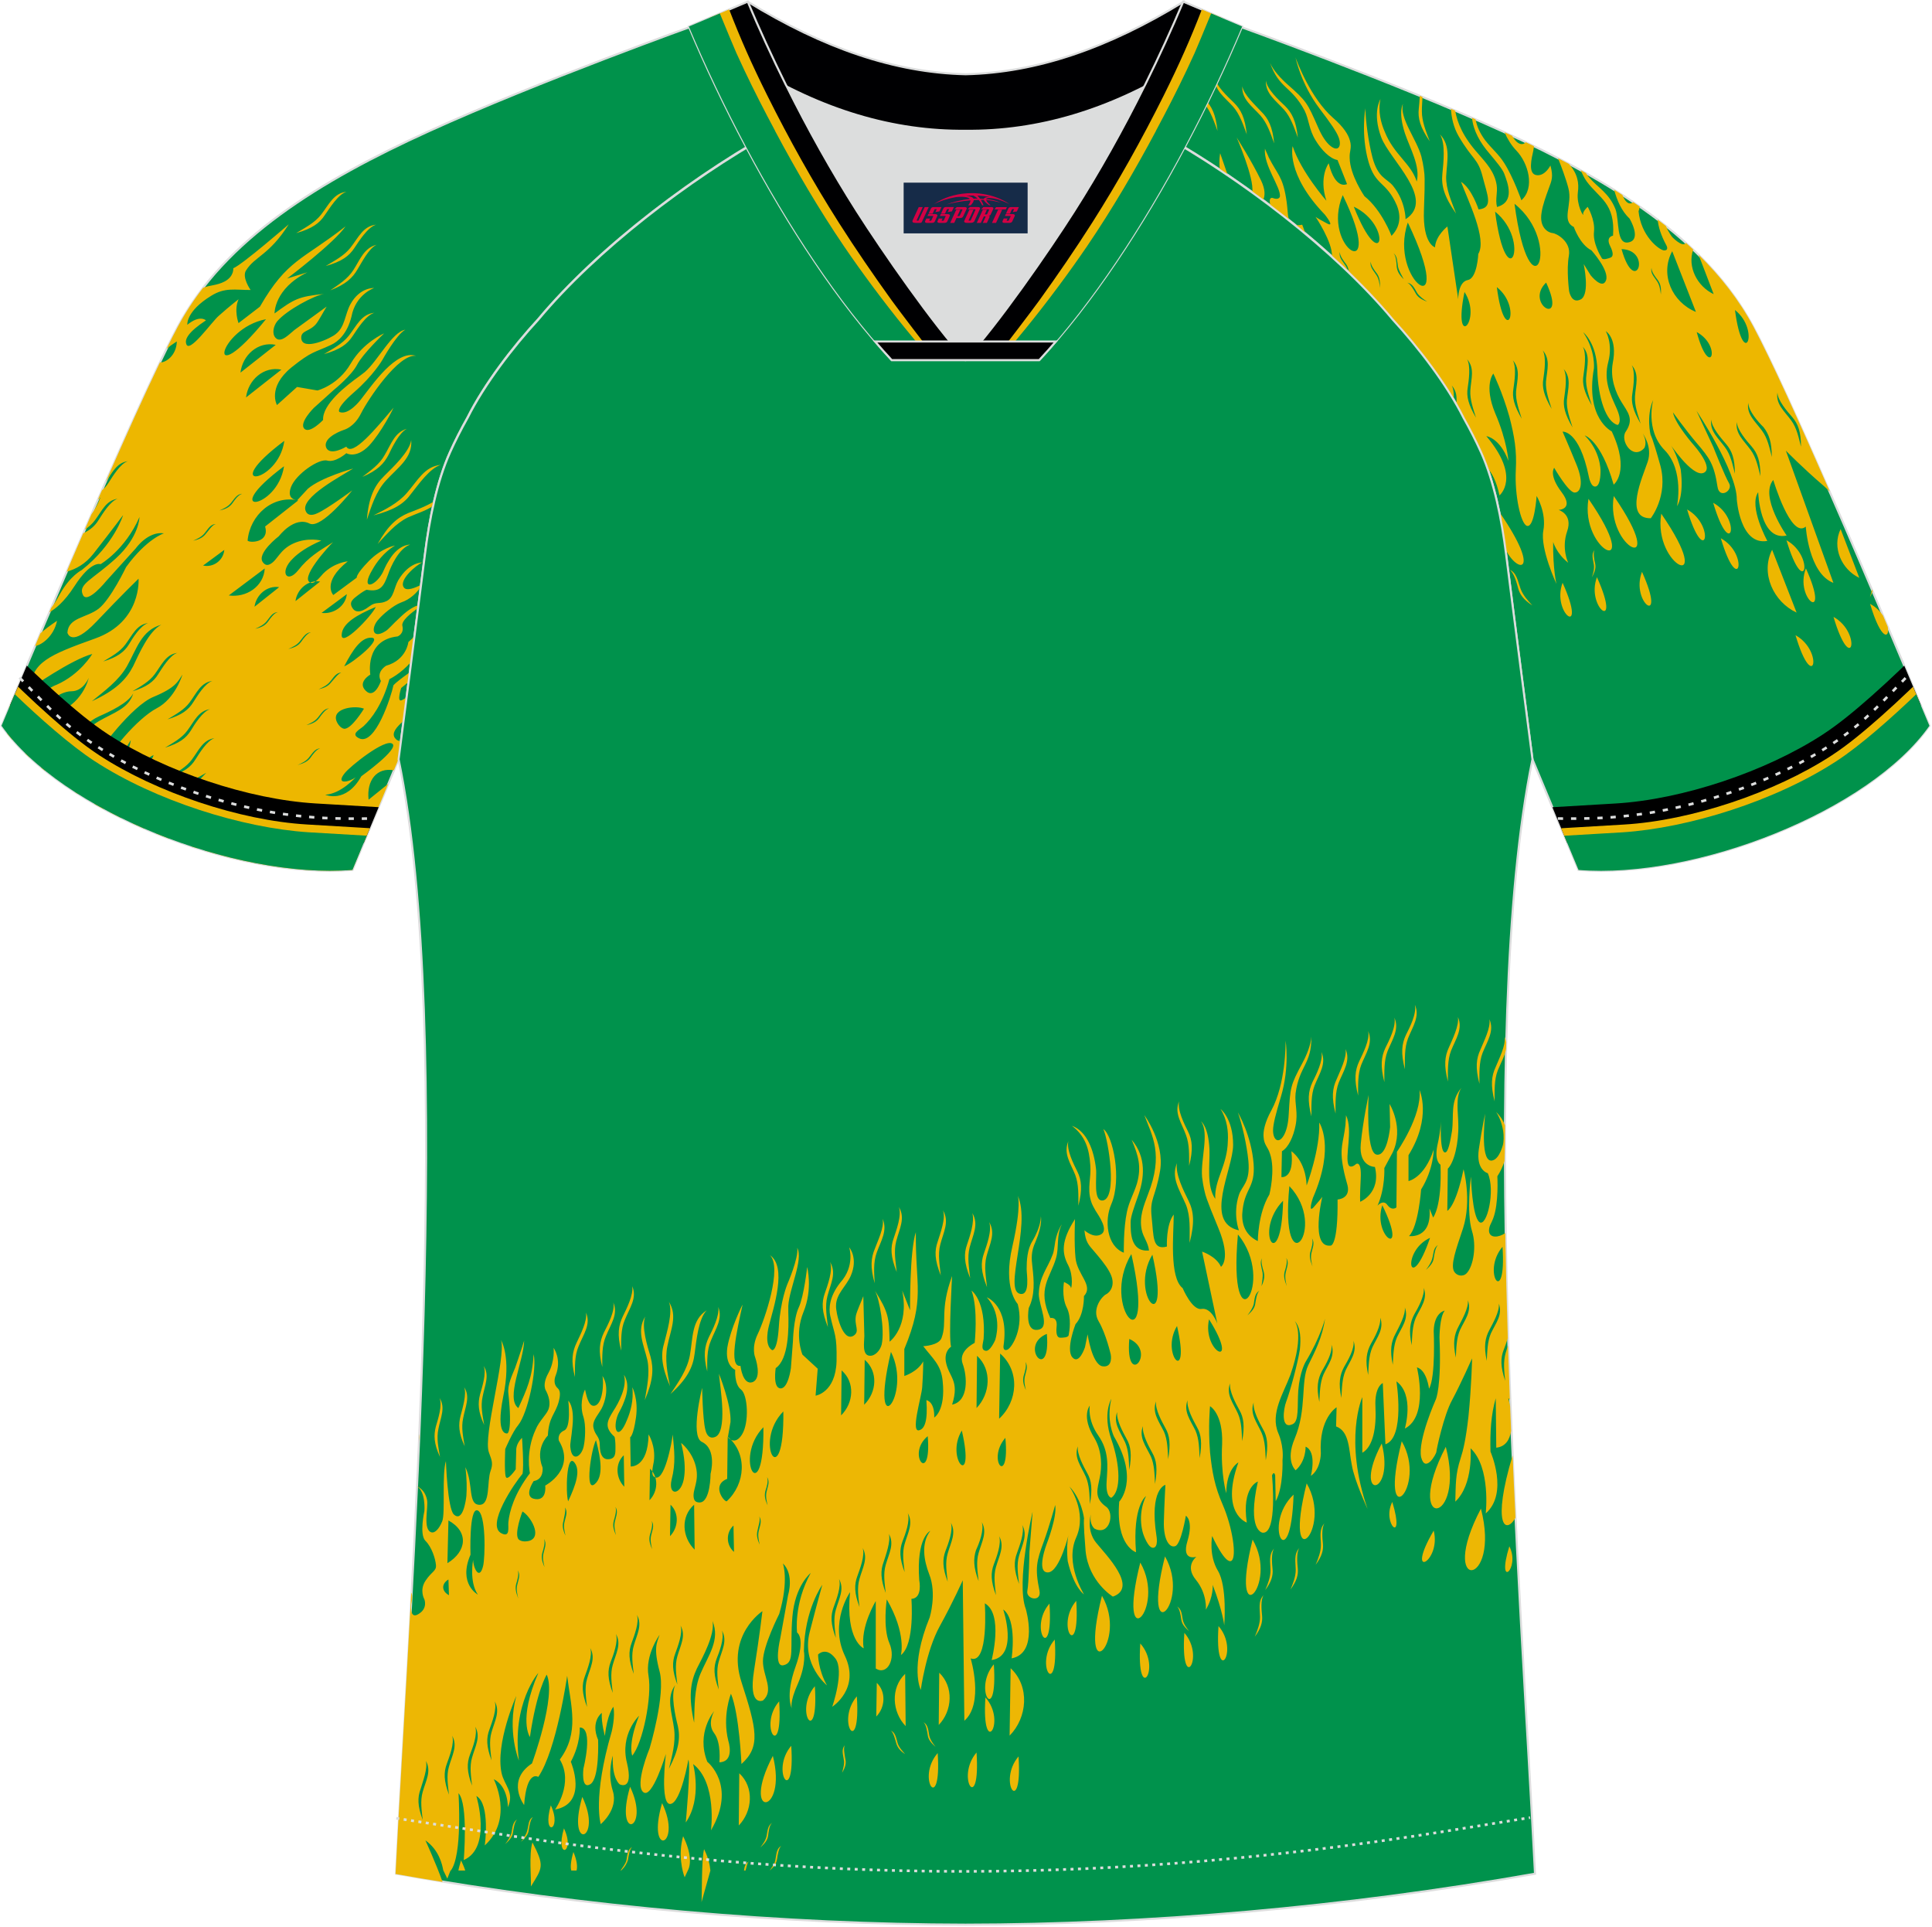 <?xml version="1.0" encoding="utf-8"?>
<!-- Generator: Adobe Illustrator 22.0.0, SVG Export Plug-In . SVG Version: 6.00 Build 0)  -->
<svg xmlns="http://www.w3.org/2000/svg" xmlns:xlink="http://www.w3.org/1999/xlink" version="1.1" id="图层_1" x="0px" y="0px" width="374px" height="373px" viewBox="0 0 374 373" enable-background="new 0 0 374 373" xml:space="preserve">
<g>
	<path fill="#00924B" stroke="#DCDDDD" stroke-width="0.4" stroke-miterlimit="22.926" d="M222.01,24.33   c7.07-5.95,12.46-12.55,16.99-19.55c0,0,30.63,10.99,51.78,20.61c21.15,9.61,39.53,20.88,48.61,37.85s34.11,77.23,34.11,77.23   c-11.56,16.47-45.26,29.73-67.93,27.9l-8.91-21.4c0,0-3.8-29.24-5.12-39.81c-0.85-6.78-2.31-14.06-4.84-19.68   c-1.01-2.25-2.15-4.48-3.4-6.7c-3.26-6.52-8.77-13.67-13.69-19.02C257.72,47.5,238.36,33.07,222.01,24.33z"/>
	<path fill="#EDB700" d="M222.01,24.33l0.27-0.23c0.16,0.19,0.3,0.4,0.44,0.61L222.01,24.33L222.01,24.33z M228.11,18.62l0.43-0.45   l0.05,0.05c1.37,1.35,2.17,2.91,2.51,6.15c-0.68-1.83-1.35-3.91-2.66-5.39C228.33,18.86,228.22,18.74,228.11,18.62L228.11,18.62z    M230.04,16.55c0.69,1.23,1.91,2.2,2.99,3.39c1.31,1.48,1.97,3.56,2.66,5.39c-0.34-3.24-1.13-4.8-2.5-6.15   c-0.75-0.69-1.98-1.84-2.81-3.01L230.04,16.55L230.04,16.55z M274.84,18.55l0.53,0.22c-0.03,0.89-0.13,1.81-0.12,2.75   c-0.02,1.98,0.83,3.98,1.52,5.82c-1.86-2.67-2.32-4.48-2.12-6.29C274.71,20.4,274.81,19.5,274.84,18.55L274.84,18.55z    M280.87,21.06c0.11,1.72,0.51,3.58,1.47,5.25c2.72,4.68,3.76,4.29,4.67,7.89c0.91,3.6,2.15,6.05-0.79,6.33c0,0-1.29-4.04-3.4-5.35   c1.29,3.47,5.1,11.1,3.35,13.96c0,0-0.2,4.72-2.02,5.05c-1.92,0.37-1.87,3.71-1.87,3.71l-2.09-14.07c0,0-2.27,1.77-2.4,4.03   c0,0-2.4-0.62-2.14-7.21c0.26-6.59,0.07-7.1,0.07-7.1s-0.11-1.47-0.57-3.27c-0.93-3.37-4.29-7.45-3.56-10.16   c0,0-0.99,1.41,0.37,5.66c0.97,2.89,3.04,6.41,2.29,9.36c-1.1-3.54-4.43-5.2-6.19-9.65c-0.7-1.59-1.35-3.91-0.83-6.31   c0,0-1.64,2.58,0.14,7.37c1.63,4.38,10.66,12.04,4.72,15.88c0,0,0.04-3.38-2.39-6.42c-1.21-1.52-2.93-1.46-4.03-5.58   c-0.77-2.96-1.32-7.05-1.36-9.47c0,0-0.92,5.1,0.63,10.44c1.31,4.39,3.12,3.71,5.07,7.51c1.08,2.03,1.48,4.56-0.64,6.74   c0,0-1.86-4.99-5.24-7.68c0,0-2.81-4.06-2.86-7.41c-0.07-1.36,0.48-1.92,0.04-3.38c-0.28-1.06-1.17-2.58-3.25-4.36   c-4.35-3.83-6.93-10.77-7.27-11.68c0,0,1.02,5.07,4.65,9.87c2.13,2.81,3.29,4.46,3.7,5.58c0.65,1.73-0.1,2.94-1.7,1.56   c-0.65-0.57-1.44-1.55-2.3-3.55c-2.07-4.68-2.18-4.99-5.89-8.25c-1.29-1.14-2.74-2.69-3.4-4.19c1.76,5.03,4.16,4.49,6.69,9.23   c0.91,1.86,0.81,3.64,2.16,5.81c1.1,1.8,2.72,3.51,4.22,3.77l1.84,4.65c0,0-2.23,1.29-3.55-4.02c0,0-1.96,2.59-0.45,7.25   c0,0-4.9-5.6-6.53-10.56c0,0-1.36,5.38,6.22,13.23c0,0,2.22,2.77,0.28,1.64c-2.04-1.1-2.07-1.2-2.07-1.2s3.34,4.93,3.18,7.69   c1.06,0.96,2.09,1.92,3.1,2.89c-0.1-0.4-0.25-0.78-0.48-1.14c-0.53-0.85-1.35-1.59-1.08-2.62l0,0c-0.06,0.72,0.78,1.8,1.2,2.34   c0.3,0.43,0.48,0.91,0.56,1.59c3.1,2.99,5.96,6.02,8.48,9.05c4.07,4.43,8.54,10.08,11.81,15.59c0.04-1.04-0.04-2.06-0.4-2.75l0,0   c0.95,1.09,1.01,2.29,0.89,3.58c0.5,0.88,0.97,1.74,1.4,2.6c1.25,2.22,2.39,4.46,3.4,6.7c0.45,0.99,0.86,2.03,1.24,3.11   c0.85,0.96,1.73,2.57,2.31,5.29c0,0,4.25-3.44-2.54-11.47c0,0,2.61,0.31,4.27,4.79c0,0-0.24-3.86-2.57-9.25   c-2.24-5.43-0.35-7.65-0.35-7.65s1.74,3.53,3.11,8.36c0.98,3.81,1.45,6.53,1.24,10.33c-0.25,4.85,0.95,10.43,2.17,10.79   c1.45,0.39,1.86-5.79,1.86-5.79s1.95,3.22,1.3,6.71c-0.65,3.49,2.54,10.31,2.54,10.31s-0.7-2.76-0.64-8.12c0,0,0.61,2.21,2.91,4.02   c0,0-1.35-2.75-0.2-6.08s-1.65-4.14-1.65-4.14s3.1-0.11,0.56-3.46s-1.42-4.69-1.42-4.69s2.75,4.78,3.95,4.79   c1.2,0.02,1.77-1.93,0.43-5.26c-1.35-3.33-2.75-6.52-2.75-6.52s3.22-0.38,5.07,8.67c0,0,0.38,2.18,1.37,1.93s0.9-3.12,0.9-3.12   s0.02-3.72-3.06-6.75c0,0,3.12,0.81,5.6,9.52c0,0,3.3-2.5-0.37-10.31c0,0-5.15-2.49-3.45-12.18c0,0,0.37-3.39-2.07-7   c0,0,2.61,2.04,2.73,7.34c0.13,5.29,1.68,10.05,3.95,10.6c0,0,1.01-0.49-0.24-3.27s-2.52-5.33-1.59-8.92   c0.94-3.6-0.49-5.97-0.49-5.97s2.34,1.33,1.35,6.23c-0.52,2.98,0.64,5.79,1.7,7.49c1.14,1.9,2.51,3.24,0.83,5.72   c-1.2,1.72,1.35,5.65,3.58,3.19c0,0,0.69-1.06-0.28-2.79c0,0,1.92,2.53,0.94,5.45s-4.68,11.02,0.6,10.92c0,0,3.39-4.28,1.88-10.1   c-1.61-5.78-1.91-6.02-1.91-6.02s-0.91-3.6,0.5-6.8c0,0-1.63,5.83,2.21,9.74c3.84,3.91,2.4,10.83,2.4,10.83s1.39-1.79,0.71-7.11   c0,0-0.83-3.4-2.26-5.19c0,0,4.45,6.7,6.64,5.89c2.19-0.82-1.74-5.27-1.74-5.27s-3.72-4.18-4.14-6.47c0,0,2.28,3.21,4.6,5.95   c2.49,2.9,3.36,4.09,4.03,8.48c0.36,2.42,3.08,0.71,2.23-0.71c-0.85-1.42-3.04-6.99-3.04-6.99l-3.26-7.02c0,0,7.83,11.71,7.8,17.17   c0,0,0.61,8.94,5.91,8.01c0,0-3.66-6.64-1.77-9.43c0,0,0.29,9.52,5.51,8.39c0,0-5.3-7.54-2.59-10.76c0,0,3.41,11.5,6.29,9.03   c0,0,0.56,9.07,5.35,10.89l-9.2-25.59c0,0,3.15,3.24,7.3,6.8c0.41,0.36,0.82,0.74,1.22,1.15c-5.73-13.09-11.39-25.55-14.79-31.92   c-2.75-5.15-6.36-9.76-10.64-13.97l2.93,7.65c-3.17-1.51-5.13-5.25-3.96-8.64c-0.45-0.43-0.92-0.85-1.38-1.27   c-0.04,0.04-0.09,0.08-0.15,0.12c-0.74,0.63-2.53-1.26-2.53-1.26s-0.68-0.82-1.22-2.14c-0.53-0.42-1.06-0.83-1.6-1.24   c0.13,1.36,0.61,3.01,1.68,4.97c0,0,0.61,1.05-0.5,0.99c-1.05-0.19-4.43-2.88-4.88-7.58c0,0,0.13-0.31,0.23-0.9   c-0.41-0.28-0.83-0.57-1.24-0.85c-0.04,0.03-0.09,0.06-0.14,0.09c-0.89,0.52-1.53-0.38-1.98-1.49c-0.53-0.34-1.07-0.68-1.61-1.02   c0.6,2.1,1.4,4.08,3.02,5.62c0,0,2.31,3.9-0.05,4.54c-2.65,0.75-1.88-4.17-2.71-6.42c-1.27-3.13-3.36-4.09-5.09-6.11   c-0.21-0.21-0.42-0.51-0.62-0.85c-0.34-0.19-0.67-0.38-1.01-0.56c0.32,0.74,0.66,1.49,1.15,2.17c2.41,3.28,5.57,4.19,5.11,10.51   c0,0-1.45,0.19-0.58,1.96c0.84,1.66,0.48,2.15,0.09,2.29c-0.38,0.14-1.52,0.57-1.71,0.06c-0.29-0.47-1.75-2.94-1.48-5.13   c0.23-2.29-1.23-4.76-1.23-4.76s-1.05,0.97-0.86,1.48c0.1,0.54-1.33-1.83-1.04-4.25c0.25-1.85-0.02-3.58-1.71-5.53   c-0.7-0.37-1.41-0.75-2.13-1.11c0.6,1.5,1.57,4.05,2.01,5.81c0.85,3.16-1.47,6.24,1.05,7.5c0,0,1.16,3.4,3.42,4.53   c0,0,3.52,3.91,2.81,5.8c-0.7,1.89-2.97-0.98-2.97-0.98l-1.35-2.17c0,0,1.25,5.69-0.5,6.8c-1.89,1.05-2.32-1.57-2.32-1.57   s-0.55-4.09-0.05-6.83c0.5-2.74-2.37-4.34-3.15-4.4s-2.64-0.99-2.13-3.97c0.21-1.47,0.86-3.22,1.4-4.7s0.92-2.2,0.31-4.41   c0,0-0.99,1.99-2.55,1.88c-1.98-0.08-1.01-3.57-0.77-4.7c0.04-0.28,0.1-0.59,0.14-0.92c-0.54-0.26-1.08-0.52-1.62-0.78   c-0.11,0.17-0.29,0.3-0.54,0.36c-0.75,0.15-1.45-0.5-2.08-1.6c-0.49-0.23-0.98-0.45-1.48-0.68c0.61,1.36,1.38,2.6,2.3,3.55   c2.3,2.39,3.67,7.22,0.98,9.62c0,0-1.54-4.42-3.34-7.23c-1.06-1.69-2.45-2.8-3.7-4.42c-1.03-1.41-1.57-2.66-1.83-4.01l-0.69-0.3   c0.26,2.54,1.6,4.85,3.37,6.9c1.18,1.42,2.53,3,2.87,3.92c0.68,1.83,2.14,5.47-1.4,6.44c-0.38-1.6,0.17-2.73-0.07-4.27   c-0.4-2.52-2.01-4.24-3.53-5.99c-2.93-3.26-4.07-5.95-4.5-8.39L280.87,21.06L280.87,21.06z M362.36,114.07l0.15,0.35   c-0.11,0.35-0.29,0.73-0.53,1.18C362.13,115.1,362.29,114.6,362.36,114.07L362.36,114.07z M364.53,119.17l0.9,2.14   c0.44,2.25-1.24,2.88-3.42-4.44l0,0C363.15,117.48,363.97,118.32,364.53,119.17L364.53,119.17z M291.42,106.28   c-0.28-2.11-0.62-4.26-1.03-6.39c0.02-0.16,0.04-0.33,0.07-0.49l0,0C298.48,111.13,293.8,111.13,291.42,106.28L291.42,106.28z    M252.71,45.18c-0.67-0.56-1.35-1.12-2.04-1.68c0.7,0.21,1.41-0.02,1.41-0.02C252.3,44.1,252.51,44.66,252.71,45.18L252.71,45.18z    M249.65,42.68c-1.22-0.98-2.46-1.94-3.71-2.88c-0.49-1.78,0.42-1.49,0.42-1.49c0.89,0.36,1.33,0.08,1.41-0.29   c0.19-1.81-3.21-6-2.9-9.25c0.23,0.61,0.55,1.19,0.74,1.7c1.63,3.22,2.66,3.65,3.34,7.81c0.19,1.09,0.28,2.22,0.38,3.34   C249.38,42.06,249.5,42.41,249.65,42.68L249.65,42.68z M244.52,38.73c0.37-0.8,0.46-2-0.39-3.78c-1.9-3.94-4.73-8.33-4.73-8.33   s3.44,7.89,3.01,10.56C243.12,37.69,243.82,38.21,244.52,38.73L244.52,38.73z M237.65,33.84c-0.5-0.34-1-0.68-1.51-1.01   c-0.22-1.82,0.06-3.17,0.06-3.17L237.65,33.84L237.65,33.84z M335.86,60L335.86,60C340.93,64.02,337.43,72.06,335.86,60L335.86,60z    M289.76,55.57L289.76,55.57C294.84,59.6,291.32,67.64,289.76,55.57L289.76,55.57z M289.42,40.96L289.42,40.96   C296.53,46.67,291.68,58.1,289.42,40.96L289.42,40.96z M293.18,39.44L293.18,39.44C302.74,47.03,296.24,62.21,293.18,39.44   L293.18,39.44z M272.53,43.07L272.53,43.07C282.4,63.76,268.61,54.39,272.53,43.07L272.53,43.07z M259.93,37.77L259.93,37.77   C268.72,55.86,255.54,48.11,259.93,37.77L259.93,37.77z M262.07,40L262.07,40C269.72,43.65,267.55,53.86,262.07,40L262.07,40z    M299.3,54.69L299.3,54.69C303.51,63.68,294.99,58.84,299.3,54.69L299.3,54.69z M313.9,48.21L313.9,48.21   C319.95,48.4,316.56,57.66,313.9,48.21L313.9,48.21z M328.45,64.26L328.45,64.26C333.49,67.03,331.01,73.75,328.45,64.26   L328.45,64.26z M323.71,48.62L323.71,48.62l4.59,11.75C323.7,58.49,321.27,53.13,323.71,48.62L323.71,48.62z M319.71,51.85   L319.71,51.85c-0.06,0.72,0.78,1.8,1.2,2.34c0.46,0.64,0.72,1.36,0.6,2.79c-0.11-0.89-0.23-1.77-0.72-2.52   C320.26,53.62,319.43,52.88,319.71,51.85L319.71,51.85z M265.36,50.61L265.36,50.61c-0.06,0.72,0.78,1.8,1.19,2.34   c0.46,0.64,0.63,1.39,0.61,2.79c-0.11-0.88-0.23-1.77-0.72-2.51C265.9,52.38,265.1,51.64,265.36,50.61L265.36,50.61z M269.75,48.98   L269.75,48.98c0.78,0.64,0.7,1.6,0.89,2.69c0.21,0.85,0.7,1.6,1.1,2.38c-1.03-1.01-1.29-1.72-1.37-2.51   C270.33,50.85,270.26,49.48,269.75,48.98L269.75,48.98z M272.42,54.71L272.42,54.71c1.05,0.19,1.39,1.11,1.96,2.06   c0.46,0.64,1.2,1.18,1.9,1.61c-1.26-0.46-1.86-0.93-2.23-1.61C273.73,56.2,273.05,54.94,272.42,54.71L272.42,54.71z M283.5,56.51   L283.5,56.51C287.07,62.02,281.12,68.18,283.5,56.51L283.5,56.51z M284.01,69.54L284.01,69.54c1.52,1.75,0.76,3.78,0.62,6.03   c-0.1,1.78,0.55,3.51,1.1,5.28c-1.5-2.57-1.88-4.17-1.61-5.78C284.33,73.6,284.73,70.9,284.01,69.54L284.01,69.54z M292.86,69.73   L292.86,69.73c1.52,1.75,0.85,3.74,0.62,6.03c-0.1,1.78,0.55,3.51,1.1,5.28c-1.5-2.57-1.88-4.17-1.61-5.78   C293.18,73.79,293.59,71.09,292.86,69.73L292.86,69.73z M298.65,67.81L298.65,67.81c1.52,1.75,0.85,3.75,0.62,6.04   c-0.1,1.78,0.55,3.51,1.1,5.28c-1.5-2.57-1.88-4.17-1.61-5.78C298.97,71.87,299.38,69.16,298.65,67.81L298.65,67.81z M302.7,71.41   L302.7,71.41c1.52,1.75,0.85,3.74,0.62,6.04c-0.1,1.78,0.55,3.51,1.1,5.28c-1.5-2.57-1.88-4.17-1.61-5.78   C303.02,75.47,303.43,72.76,302.7,71.41L302.7,71.41z M306.42,67.12L306.42,67.12c1.48,1.65,0.81,3.64,0.62,6.04   c-0.1,1.78,0.55,3.51,1.1,5.28c-1.5-2.57-1.88-4.17-1.61-5.78C306.74,71.18,307.14,68.48,306.42,67.12L306.42,67.12z M315.88,70.68   L315.88,70.68c1.52,1.75,0.76,3.78,0.62,6.04c-0.1,1.78,0.55,3.51,1.1,5.28c-1.5-2.57-1.88-4.17-1.61-5.78   C316.2,74.74,316.6,72.04,315.88,70.68L315.88,70.68z M331.28,81.19L331.28,81.19c0.02,1.5,1.88,3.59,2.85,4.74   c1.14,1.32,1.71,2.84,1.71,5.75c-0.45-1.8-0.81-3.64-1.9-5.1C332.61,84.76,330.92,83.42,331.28,81.19L331.28,81.19z M336.23,81.67   L336.23,81.67c0.02,1.5,1.92,3.69,2.85,4.74c1.14,1.32,1.71,2.85,1.7,5.75c-0.45-1.8-0.81-3.64-1.9-5.1   C337.56,85.24,335.87,83.9,336.23,81.67L336.23,81.67z M338.43,77.96L338.43,77.96c0.05,1.6,1.92,3.7,2.95,4.71   c1.05,1.35,1.61,2.88,1.61,5.78c-0.45-1.8-0.81-3.64-1.9-5.1C339.75,81.52,338.06,80.18,338.43,77.96L338.43,77.96z M344.08,75.97   L344.08,75.97c0.02,1.5,1.92,3.69,2.85,4.74c1.14,1.32,1.71,2.85,1.71,5.75c-0.46-1.8-0.81-3.64-1.9-5.1   C345.4,79.53,343.72,78.19,344.08,75.97L344.08,75.97z M278.76,26.01L278.76,26.01c2.13,2.23,1.35,5.07,1.19,8.15   c-0.06,2.46,1.04,4.83,1.92,7.18c-2.32-3.31-2.89-5.42-2.65-7.72C279.42,31.57,279.86,27.81,278.76,26.01L278.76,26.01z    M245.06,15.58L245.06,15.58c0.19,1.67,2.51,3.82,3.67,4.9c1.37,1.35,2.17,2.91,2.51,6.15c-0.69-1.84-1.35-3.91-2.66-5.39   C246.92,19.41,244.91,18.07,245.06,15.58L245.06,15.58z M240.49,16.7L240.49,16.7c0.28,1.64,2.56,3.69,3.67,4.9   c1.37,1.35,2.17,2.91,2.5,6.15c-0.68-1.84-1.35-3.91-2.66-5.39C242.35,20.53,240.34,19.19,240.49,16.7L240.49,16.7z M235.18,14.96   L235.18,14.96c0.19,1.67,2.47,3.72,3.67,4.9c1.37,1.35,2.17,2.91,2.5,6.15c-0.68-1.83-1.35-3.91-2.66-5.39   C237.04,18.79,235.03,17.46,235.18,14.96L235.18,14.96z M356.31,102.4L356.31,102.4l3.62,9.44   C356.5,110.22,354.59,105.94,356.31,102.4L356.31,102.4z M343.05,106.4L343.05,106.4l4.74,12.16   C343.34,116.51,340.74,110.98,343.05,106.4L343.05,106.4z M354.93,119.39C358.45,131.19,360.54,122.52,354.93,119.39L354.93,119.39   L354.93,119.39z M347.58,122.94C351.06,134.64,353.18,126.07,347.58,122.94L347.58,122.94L347.58,122.94z M331.64,97.31   L331.64,97.31C337.21,100.34,335.12,109,331.64,97.31L331.64,97.31z M326.59,98.6L326.59,98.6   C332.21,101.74,330.08,110.3,326.59,98.6L326.59,98.6z M317.86,110.67L317.86,110.67C322.87,121.8,315.53,116.65,317.86,110.67   L317.86,110.67z M309.14,111.71L309.14,111.71C314.15,122.85,306.9,117.65,309.14,111.71L309.14,111.71z M302.49,112.79   L302.49,112.79C307.5,123.93,300.25,118.73,302.49,112.79L302.49,112.79z M307.5,96.54L307.5,96.54   C318.58,112.61,305.79,106.81,307.5,96.54L307.5,96.54z M312.4,96L312.4,96C323.47,112.06,310.68,106.26,312.4,96L312.4,96z    M321.59,99.42L321.59,99.42C332.65,115.49,319.88,109.69,321.59,99.42L321.59,99.42z M308.68,106.43L308.68,106.43   c-0.33,0.58-0.06,1.88,0.11,2.63c0.17,0.75,0.02,1.5-0.63,2.67c0.25-0.79,0.5-1.58,0.38-2.46   C308.36,108.17,308.02,107.26,308.68,106.43L308.68,106.43z M292.21,110.24L292.21,110.24c1.43,0.63,1.62,2.3,2.15,3.73   c0.46,1.22,1.39,2.27,2.28,3.21c-1.71-1.1-2.41-2.12-2.74-3.27C293.62,112.85,293.09,110.84,292.21,110.24L292.21,110.24z    M333.12,104.18L333.12,104.18C338.68,107.21,336.6,115.88,333.12,104.18L333.12,104.18z M345.83,104.56L345.83,104.56   C351.43,107.69,349.36,116.36,345.83,104.56L345.83,104.56z M349.59,110L349.59,110C354.6,121.13,347.26,115.98,349.59,110z"/>
	<path d="M371.84,136.49c-4.75,4.55-11.69,10.01-16.33,13.03c-11.81,7.68-22.97,11.92-35.84,12.76l-16.27,0.87l-2.88-6.92   l12.19-0.72c13.03-0.77,29.14-6.2,40.11-13.33c3.31-2.15,6.53-4.88,9.49-7.49c1.9-1.68,3.76-3.4,5.59-5.15l0.73-0.7   c0.96,2.27,1.81,4.29,2.52,5.98l0.02,0.04l0.05,0.12l0.05,0.12L371.84,136.49z"/>
	<path fill="#EDB701" d="M371.42,135.51c-4.75,4.55-10.82,9.94-15.47,12.96c-11.81,7.68-28.54,12.92-41.4,13.76l-11.26,0.66   l-1.08-2.59l12.19-0.72c13.03-0.77,29.15-6.2,40.11-13.33c3.31-2.15,6.53-4.88,9.49-7.49c1.9-1.68,3.76-3.4,5.59-5.15l0.73-0.7   c0.26,0.63,0.52,1.24,0.77,1.82C371.2,134.99,371.31,135.25,371.42,135.51z"/>
	<path fill="#00924B" d="M305.57,168.37l-2.76-6.62l11.26-0.66c12.87-0.84,29.59-6.08,41.4-13.76c4.65-3.02,10.72-8.41,15.47-12.96   c1.09,2.59,1.96,4.68,2.56,6.1C361.93,156.94,328.25,170.2,305.57,168.37z"/>
	<path fill="#00924B" stroke="#DCDDDD" stroke-width="0.4" stroke-miterlimit="22.926" d="M151.8,24.33   c-7.08-5.95-12.46-12.55-16.99-19.55c0,0-30.63,10.99-51.78,20.61C61.88,35,43.5,46.27,34.42,63.24S0.31,140.47,0.31,140.47   c11.56,16.47,45.26,29.73,67.93,27.9l8.91-21.4c0,0,3.8-29.24,5.12-39.81c0.85-6.78,2.31-14.06,4.84-19.68   c1.01-2.25,2.15-4.48,3.4-6.7c3.26-6.52,8.77-13.67,13.69-19.02C116.09,47.5,135.44,33.07,151.8,24.33z"/>
	<path fill="#EDB700" d="M39.31,55.71c-1.84,2.38-3.48,4.89-4.89,7.53c-0.65,1.21-1.38,2.64-2.17,4.25   c0.52-0.42,1.17-0.89,1.98-1.41l0,0c-0.08,2.85-2.29,4.17-3.26,4.05c-3,6.25-6.72,14.5-10.51,23.14c1.3-1.78,2.1-3.71,4.28-4.01   l0,0c-1.43,0.46-2.88,2.85-3.69,4.12c-0.36,0.57-0.77,1.07-1.31,1.52l-0.81,1.84c0.17-0.15,0.33-0.3,0.5-0.46   c0,0-0.49,1.51-1.73,3.27l-1.29,2.97c0.76-0.53,1.45-1.12,1.99-1.86c1.35-1.81,2.14-3.82,4.37-4.13l0,0   c-1.43,0.46-2.88,2.86-3.69,4.12c-0.66,1.06-1.51,1.87-2.97,2.56c-1.09,2.51-2.16,5-3.2,7.43c1.73-0.47,3.61-1.46,5.16-3.45   c4.01-5.13,5.76-7.5,5.76-7.5s-1.69,5.66-8.01,10.64c0,0-2.21,1.06-4.23,4.66c-0.65,1.21-1.2,2.05-1.66,2.63l-0.38,0.88   c1.08-0.59,2.86-1.94,4.85-5.03c3.25-5.06,5.07-4.28,5.07-4.28s4.75-2.75,7.53-9.12c0,0-0.04,3.87-4.56,7.99   c-4.52,4.11-7.3,4.96-6.43,6.99c0.78,2.09,4.57-2.62,4.57-2.62l5.71-6.31c0,0,2.36-3.35,5.45-2.9c0,0-3.33,1.02-7.33,6.53   c0,0-3,6.27-5.32,8.06c-2.33,1.79-5.85,1.67-6.04,4.64c0,0,0.7,3.05,5.62-2.14s8.15-8.31,8.15-8.31s0.65,8.34-8.39,11.57   c-9.04,3.23-12.21,4.64-12.59,9.67c0,0,7.92-5.57,12.02-6.67c0,0-2.31,3.95-6.93,5.97c0,0-3.99,1.4-2.22,3.89   c0,0,2.77-2.64,5.1-2.64s3.36-2.58,3.36-2.58s-1.11,5.34-6.96,7.01c0,0-4.97-1.26-8.83,3.74c0.33,0.41,0.67,0.82,1.02,1.23   c2.44-1.67,5.93-3.39,9.13-2.53c0,0-4.13,1.68-6.64,5.16c0.27,0.26,0.54,0.52,0.82,0.77c2.48-2.23,6.2-5.49,7.07-5.75   c0,0-5.26,5.7-4.79,7.75c0.22,0.18,0.45,0.37,0.67,0.55c2.02,0.02,7.64-5.49,7.64-5.49s-5.38,7.46-3.2,7.97   c2.17,0.51,5.98-6.14,5.98-6.14s6.36-8.86,10.64-10.61c4.36-1.81,4.71-2.98,5.6-4.31c0,0-1.37,4.64-5,6.53   c-3.62,1.88-9.67,8.84-10.32,11.9c0,0,2.19-0.53,5.32-5.75c0,0-0.55,5.17-5.82,7.42c-5.2,2.33-2.41,3.65-2.41,3.65   s1.79,0.55,5.2-2.33c0,0-1.43,2.15-4.1,3.57c0.61,0.35,1.23,0.69,1.85,1.03c1.75-1.79,3.79-4.17,6.08-7.29c0,0,1.9-2.35,3.61-3.16   c0,0-0.46,1.89-3.49,4.73c0,0,2.33-0.89,3.91-2.23c0,0,0.07,2.77-3.7,3.74c0,0-3.74,2.64-5.26,4.8c0.74,0.39,1.5,0.77,2.26,1.14   c0.21-0.18,0.34-0.31,0.34-0.31s5.06-6.45,6.73-4.27c0,0-2.54,1.69-4.21,5.41c0,0-0.26,0.07-0.68,0.21   c0.78,0.36,1.57,0.71,2.37,1.05c1.83-6.11,6.89-7.85,11.93-10.84c0,0-6.05,6.18-9.72,11.76c0.81,0.33,1.64,0.65,2.46,0.96   c2.53-3.55,6.85-9.05,9.84-9.71c0,0-1.24,3.39-7.59,9.93c0,0,4.01-0.14,8.84-8.84c0,0-1.01,5.18-6.72,10.15   c0.38,0.13,0.76,0.25,1.15,0.37c1.53-1.07,3.17-2.51,4.63-4.42c0,0-1.24,2.29-3.16,4.87c0.79,0.24,1.59,0.46,2.38,0.68   c0.65-0.77,1.4-1.35,2.52-1.5l0,0c-0.68,0.22-1.37,0.88-1.99,1.65c8.94,2.39,17.9,3.51,25.6,2.9l0.05-0.04l1.59-3.81   c-0.27,0.28-0.46,0.52-0.46,0.52s-2.25,2.24-2.42,0.07c-0.25-2.12,1.56-2.61,1.56-2.61s2-0.25,2.72-2.35   c0.72-2.09,0.17-2.82,1.18-3.47c0.23-0.15,0.53-0.31,0.88-0.46l1.87-4.5l-3.79,3.06c-0.42-3.8,1.63-6.29,4.89-5.69l0.89-2.13   l0.46-3.54c-0.45,0.02-0.83-0.14-1.16-0.6c-0.69-1,0.41-2.15,1.67-3.29l0.59-4.55c-0.4,0.28-0.75,0.49-0.97,0.57   c-0.96,0.35-0.06-2.39-0.06-2.39l1.41-1.15l0.24-1.87c-1.26,0.89-2.64,1.92-3.15,2.5c-0.43,2.12-3.54,11.82-6.67,10.25   c-1.74-0.84,0.21-1.7,0.92-2.37c1.51-1.42,3.63-4.2,4.97-9.07c0,0,2.18-1.02,4.19-3.34l0.64-4.96c-0.31,0.35-0.69,0.71-1.16,1.12   c0,0-0.35,3.47-4.3,4.58c0,0-2,1.15-1.02,2.96c0,0-1.2,3.61-2.94,1.88c-1.68-1.65,0.89-3.12,0.89-3.12s-1.15-6.68,5.29-7.39   c0,0,1.28-0.47,0.93-2c-0.3-0.99,1.7-2.56,3-3.46l0.07-0.58c-0.74,0.22-1.87,0.79-3.38,2.22c-1.77,1.62-2.36,2.46-3.03,2.84   c-2.6,1.61-2.8-0.79-1.18-2.43c0.65-0.76,2.68-2.57,4.29-3.17c1.75-0.58,3.09-1.95,3.74-2.96l0.05-0.41   c-0.94,0.44-2.77,1.31-3.31,0.44c-0.97-1.44,2.44-4.31,3.58-4.8c0,0-2.54-0.1-4.63,3.43c-0.83,1.41-0.85,3.35-2.25,4.03   c-1.39,0.69-2.04,0.03-3.33,1.02c-1.81,1.39-2.74,1.08-3.17,0.51c-0.99-1.29,0.02-1.94,0.97-2.67c0.69-0.53,1.53-1.05,1.68-1.03   c2.7,0.49,3.28-0.73,4.09-2.89c0.59-1.73,2.12-5.09,4.28-5.85c0,0-2.16-0.14-4.03,2.97c-0.7,1.05-0.99,1.92-1.33,2.56   c-1.58,2.76-4.31,3.31-1.91-0.71c0.75-1.35,2.21-3.37,4.38-4.65c0,0-2.56,0.42-5.09,3.01s-2.34,3.21-2.34,3.21l-4.54,3.36   c0,0-2.3-2.46,2.81-6.52c0,0-2.59,0.2-4.76,2.37c-0.45,0.48-1.61,2.01-2.33,1.79c-2.53-0.62,3.44-7.13,4.24-7.87   c-2.69,1.68-4.77,2.89-6.77,5.46c-2.18,2.7-3.74,0.31-0.97-2.33c1.08-1.09,2.79-2.27,5.46-3.43c0,0-2.59-0.7-5.35,0.53   c-2.76,1.23-3.1,3.28-4.58,4.03c-0.49,0.25-0.94,0.21-1.37-0.36c-1.3-1.69,3.1-5.07,3.1-5.07s2.99-3.96,5.97-2.41   c2.31,1.04,8.22-6.44,8.22-6.44s-4.81,3.56-6.75,4.42c-1.31,0.62-2,0.25-2.26-0.44c-1.15-2.57,7.17-6.92,9.19-8.21   c0,0-6.23,1.71-8.78,3.92l-2.02,2.19c0,0-2.18,0.01-1.24-2.51c0.94-2.52,5.44-5.59,7.02-5.14s3.7-1.43,3.7-1.43   s1.84,1.15,4.38-1.44c2.47-2.67,4.73-7.23,4.76-7.37c-3.37,4-7.99,9.6-9.15,7.54c0,0-3.27,2-3.93,0.07c-0.57-2,3.48-3.32,3.48-3.32   s1.96-0.48,3.31-3.19s7.27-11.6,10.65-11.13c-3.85-1.27-8.45,5.6-10.74,8.51c0,0-2.31,3.06-4.08,2.36c0,0-0.96-0.54,2.82-3.83   s5.48-6.26,5.48-6.26s2.69-4.89,4.43-5.84c-2.55,0.43-5.28,5.98-7.83,8.19c-0.26,0.2-0.69,0.53-1.03,0.79   c-2.48,1.77-7.22,5.42-7.05,8.49c0,0-2.65,2.8-3.66,1.66s1.87-4,1.87-4l3.89-3.5c0,0,3.39-2.73,4.49-4.86s5.22-6.06,5.22-6.06   s-4.04,1.7-6.47,5.86c-2.42,4.17-6.43,5.19-6.43,5.19l-3.95-0.68l-3.89,3.5c0,0-1.92-3.39,2.78-7.26c4.08-3.26,4.3-2.79,7.73-4.4   c1.31-0.62,3.06-2.09,3.91-5.44c0.79-4.32,4.38-5.55,4.38-5.55s-2.75-0.19-4.58,3.14c-1.08,1.98-1.03,4.38-2.84,5.77   c-0.8,0.74-6.52,3.47-6.68,0.77c-0.05-1.5,1.55-1.19,2.86-2.71c0.56-0.69,1.45-2.4,2.06-3.38l-6.25,4.54   c-0.86,0.66-2.62,2.66-3.64,1.51c-0.71-0.74-0.46-2.21,0.3-3.18c1.87-2.21,7.23-5.04,9.08-5.31c-4.97,0.49-5.81,1.01-9.58,3.77   c0,0-0.11-4.78,6.36-7.96l-3.92,1.2c0,0,9.11-6.88,11.31-10.1c-8.3,6.51-11.29,6.37-16.58,15.55l-4.14,3.18   c0,0-0.94-2.48,0.01-4.62c0,0-1.73,1.33-3.84,3.21c-1.4,1.21-5.84,7.57-6.31,5.36c-0.24-0.84,0.37-2.2,3.83-4.48   c0,0-1.16-1.15-3.6,0.85c0,0-0.33-2.57,4.61-5.6c2.69-1.68,4.62-1.12,7.64-1.13c0,0-1.77-2.48-0.87-3.81   c1.73-2.74,4.47-2.92,8.25-8.9c0,0-8.97,7.79-10.74,8.51c0,0,0.2,1.51-1.62,2.53C41.94,55.29,40.66,55.15,39.31,55.71L39.31,55.71z    M7.83,122.56c0.75-0.66,1.79-1.46,3.21-2.41l0,0c-0.62,3.08-3.12,4.77-4.25,4.87L7.83,122.56L7.83,122.56z M2.7,134.73   c0.65-0.1,1.32-0.1,2,0.02l0,0l-3,2.35L2.7,134.73L2.7,134.73z M14.57,153.34c0.3-0.08,0.61-0.16,0.94-0.23l0,0   c-0.14,0.2-0.28,0.38-0.42,0.56C14.92,153.56,14.74,153.45,14.57,153.34L14.57,153.34z M83.82,97.93c-1.39,0.95-3.17,1.45-4.9,2.23   c-2.38,1.19-4.08,3.26-5.81,5.11c2.03-3.61,3.78-5.08,5.96-5.99c1.32-0.51,3.39-1.26,4.96-2.24   C83.96,97.34,83.89,97.63,83.82,97.93L83.82,97.93z M68.76,156.54L68.76,156.54c0.18,1.66-1,2.44-2.48,1.77L68.76,156.54   L68.76,156.54z M66.74,149.63L66.74,149.63c0.96-1.25,7.82-6.78,9.22-5.68c1.34,1.02-6.01,6.28-6.01,6.28   c-3,5.38-6.99,3.58-6.99,3.58c3.04-0.15,5.9-3.38,5.9-3.38C67.66,151.36,64.84,151.98,66.74,149.63L66.74,149.63z M70.46,137.16   L70.46,137.16c0,0-2.48,4.09-3.88,3.88c-0.65-0.14-1.21-0.86-1.47-1.56C64.31,137.01,68.84,136.48,70.46,137.16L70.46,137.16z    M66.63,128.96L66.63,128.96c1.66-3.2,3.26-5.58,5.21-5.54C74.31,123.44,68.32,128.3,66.63,128.96L66.63,128.96z M72.75,117.47   L72.75,117.47c-0.82,1.79-6.83,8.07-6.6,5.33C66.27,120.65,69.11,118.98,72.75,117.47L72.75,117.47z M67.14,114.99L67.14,114.99   c-0.24,2.36-2.61,3.93-4.89,3.63L67.14,114.99L67.14,114.99z M61.97,112.55L61.97,112.55l-4.77,3.79   C57.5,114.05,59.62,112.17,61.97,112.55L61.97,112.55z M54.04,113.64L54.04,113.64l-4.77,3.79   C49.57,115.15,51.69,113.27,54.04,113.64L54.04,113.64z M51.25,110.02L51.25,110.02c-0.2,3.49-3.58,5.7-6.96,5.22L51.25,110.02   L51.25,110.02z M43.42,106.43L43.42,106.43c-0.19,2.07-2.15,3.45-4.11,3.03L43.42,106.43L43.42,106.43z M57.73,96.85L57.73,96.85   l-6.41,5.05c0.91,3.15-3.01,3.21-3.39,2.73C48.38,99.67,52.78,95.77,57.73,96.85L57.73,96.85z M54.98,90.24L54.98,90.24   C53.72,98.77,41.84,100.08,54.98,90.24L54.98,90.24z M55.04,85.32L55.04,85.32C53.87,93.79,41.9,95.16,55.04,85.32L55.04,85.32z    M51.49,61.78L51.49,61.78C39.41,76.57,42.17,63.56,51.49,61.78L51.49,61.78z M53.38,66.74L53.38,66.74l-6.83,5.38   C46.95,68.73,49.96,66.03,53.38,66.74L53.38,66.74z M54.47,71.54L54.47,71.54l-6.84,5.38C48.04,73.53,51.04,70.84,54.47,71.54   L54.47,71.54z M63.7,137.11L63.7,137.11c-0.7,0.15-1.49,1.27-1.89,1.83c-0.48,0.63-1.08,1.09-2.49,1.4   c0.81-0.37,1.63-0.74,2.19-1.43C62.17,138.15,62.63,137.15,63.7,137.11L63.7,137.11z M61.96,144.85L61.96,144.85   c-0.7,0.15-1.49,1.27-1.88,1.83c-0.48,0.63-1.15,1.01-2.49,1.4c0.81-0.37,1.63-0.74,2.19-1.43   C60.43,145.89,60.9,144.89,61.96,144.85L61.96,144.85z M66.05,130.17L66.05,130.17c-0.64,0.24-1.43,1.35-1.89,1.83   c-0.48,0.63-1.08,1.09-2.49,1.4c0.81-0.37,1.63-0.74,2.19-1.43C64.52,131.22,64.99,130.22,66.05,130.17L66.05,130.17z    M60.19,122.37L60.19,122.37c-0.7,0.16-1.49,1.27-1.88,1.83c-0.48,0.63-1.08,1.09-2.49,1.4c0.81-0.37,1.63-0.74,2.19-1.43   C58.66,123.41,59.13,122.42,60.19,122.37L60.19,122.37z M53.77,118.47L53.77,118.47c-0.7,0.15-1.49,1.27-1.88,1.83   c-0.48,0.63-1.08,1.09-2.49,1.4c0.81-0.37,1.63-0.74,2.19-1.43C52.24,119.51,52.7,118.51,53.77,118.47L53.77,118.47z M41.77,101.42   L41.77,101.42c-0.7,0.15-1.43,1.35-1.88,1.83c-0.48,0.63-1.08,1.09-2.49,1.4c0.81-0.37,1.63-0.74,2.19-1.43   C40.23,102.46,40.7,101.46,41.77,101.42L41.77,101.42z M46.87,95.57L46.87,95.57c-0.79,0.22-1.49,1.27-1.88,1.83   c-0.48,0.63-1.08,1.09-2.49,1.4c0.81-0.37,1.63-0.74,2.19-1.43C45.34,96.62,45.81,95.62,46.87,95.57L46.87,95.57z M28.65,120.59   L28.65,120.59c-1.52,0.52-2.97,2.92-3.69,4.12c-0.92,1.48-2.22,2.47-4.99,3.32c1.59-0.97,3.24-1.85,4.31-3.31   C25.64,122.91,26.42,120.9,28.65,120.59L28.65,120.59z M34.32,126.36L34.32,126.36c-1.43,0.46-2.88,2.86-3.69,4.12   c-0.92,1.48-2.22,2.47-4.99,3.32c1.59-0.97,3.24-1.85,4.31-3.31C31.3,128.68,32.09,126.66,34.32,126.36L34.32,126.36z M41.1,131.79   L41.1,131.79c-1.43,0.46-2.88,2.85-3.69,4.12c-0.92,1.48-2.22,2.47-4.99,3.32c1.59-0.96,3.24-1.85,4.31-3.31   C38.08,134.11,38.86,132.09,41.1,131.79L41.1,131.79z M40.64,137.26L40.64,137.26c-1.43,0.46-2.97,2.92-3.69,4.12   c-0.92,1.48-2.22,2.47-4.99,3.32c1.59-0.96,3.24-1.85,4.31-3.31C37.62,139.58,38.41,137.57,40.64,137.26L40.64,137.26z    M41.52,142.87L41.52,142.87c-1.43,0.46-2.88,2.85-3.69,4.12c-0.92,1.48-2.22,2.47-4.99,3.32c1.59-0.96,3.24-1.85,4.31-3.31   C38.5,145.19,39.29,143.17,41.52,142.87L41.52,142.87z M31.23,120.91L31.23,120.91c-2.38,1.19-4.32,5.63-5.47,8.05   c-1.33,2.56-3.32,4.6-7.97,6.76c2.44-2,5.17-3.98,6.76-6.73C26.47,125.6,27.37,121.96,31.23,120.91L31.23,120.91z M25.8,134.19   L25.8,134.19c-0.87,2.97-3.85,3.73-6.69,5.4c-2.26,1.35-3.81,3.44-5.42,5.44c1.76-3.78,3.38-5.42,5.5-6.4   C21.14,137.77,24.8,136.1,25.8,134.19L25.8,134.19z M78.76,82.99L78.76,82.99c-1.48,0.75-2.85,3.6-3.54,5.03   c-0.89,1.7-2.08,3.01-5.08,4.28c1.55-1.19,3.34-2.43,4.31-4.21C75.71,85.98,76.39,83.66,78.76,82.99L78.76,82.99z M72.47,60.53   L72.47,60.53c-1.67,0.51-3.31,3.19-4.21,4.52c-1.01,1.54-2.39,2.6-5.55,3.49c1.68-1.03,3.56-1.97,4.81-3.56   C69.05,63.03,69.94,60.8,72.47,60.53L72.47,60.53z M72.81,43.48L72.81,43.48c-1.66,0.51-3.31,3.19-4.21,4.52   c-1.01,1.54-2.39,2.6-5.55,3.49c1.68-1.03,3.56-1.97,4.8-3.56C69.39,45.98,70.28,43.75,72.81,43.48L72.81,43.48z M72.92,47.37   L72.92,47.37c-1.54,0.67-2.92,3.52-3.73,4.79c-0.95,1.62-2.2,2.85-5.26,4.04c1.61-1.11,3.38-2.21,4.5-3.97   C69.74,50.19,70.49,47.95,72.92,47.37L72.92,47.37z M67.09,37.11L67.09,37.11c-1.58,0.44-3.23,3.12-4.21,4.52   c-1.01,1.54-2.39,2.6-5.55,3.49c1.68-1.03,3.56-1.97,4.81-3.56C63.67,39.61,64.57,37.38,67.09,37.11L67.09,37.11z M85.35,89.97   L85.35,89.97c-2.14,0.61-4.41,3.9-5.74,5.56c-1.38,1.95-3.31,3.19-7.32,4.22c2.29-1.12,4.76-2.38,6.43-4.3   C80.86,93.04,82.15,90.26,85.35,89.97L85.35,89.97z M79.6,85.16L79.6,85.16c0.33,3.46-2.62,5.34-4.92,7.88   c-1.93,2.13-2.78,4.95-3.66,7.55c0.35-4.37,1.48-6.64,3.36-8.48C76.01,90.48,79.3,87.44,79.6,85.16z"/>
	<path d="M1.97,136.49c4.75,4.55,11.69,10.01,16.33,13.03c11.81,7.68,22.97,11.92,35.84,12.76l16.28,0.86l2.34-5.62l0.54-1.3   l-12.18-0.72c-13.03-0.77-29.15-6.2-40.12-13.33c-3.31-2.15-6.53-4.88-9.49-7.49c-1.9-1.68-3.76-3.4-5.59-5.15l-0.73-0.7   c-0.78,1.85-1.49,3.53-2.11,5.01l-0.02,0.05l-0.03,0.08l-0.05,0.13l-0.06,0.13l-0.05,0.13l-0.05,0.13l-0.05,0.12l-0.05,0.12   l-0.04,0.07l-0.02,0.04l-0.05,0.12l-0.05,0.12l-0.05,0.11l-0.05,0.11l-0.04,0.11l-0.04,0.1l-0.04,0.1l-0.18,0.43l-0.03,0.07   L1.97,136.49z"/>
	<path fill="#EDB701" d="M70.52,162.88l1.08-2.59l-12.18-0.72c-13.03-0.77-29.15-6.2-40.11-13.33c-3.31-2.15-6.53-4.88-9.49-7.49   c-1.9-1.68-3.76-3.4-5.59-5.15l-0.73-0.7c-0.27,0.63-0.52,1.24-0.77,1.82c-0.11,0.27-0.22,0.53-0.33,0.79   c4.75,4.55,10.82,9.94,15.47,12.96c11.81,7.68,28.53,12.92,41.4,13.76L70.52,162.88z"/>
	<path fill="#00924B" d="M70.99,161.74l-11.26-0.66c-12.87-0.84-29.59-6.08-41.4-13.76c-4.65-3.02-10.72-8.4-15.47-12.96   c-1.09,2.59-1.96,4.68-2.56,6.1c11.56,16.47,45.26,29.73,67.93,27.9L70.99,161.74z"/>
	<path fill="#00924C" stroke="#DCDDDD" stroke-width="0.4" stroke-miterlimit="22.926" d="M291.55,107.27   c1.27,10.18,4.85,37.71,5.11,39.69c-10.86,52.55-2.19,162.18,0.49,215.68c-36.81,6.53-75.42,9.83-110.24,9.86   c-34.82-0.04-73.43-3.33-110.24-9.86c2.68-53.5,11.35-163.13,0.49-215.68c0.26-1.98,3.83-29.51,5.11-39.69   c0.85-6.78,2.31-14.06,4.84-19.68c1.01-2.25,2.15-4.48,3.4-6.7c3.26-6.51,8.77-13.67,13.69-19.02   c11.2-13.44,29.03-27.03,44.74-35.86c0.96-0.54-1.02-15.4-0.07-15.9c3.94,3.31,25.19,3.25,30.33,6.12l-2.65,0.68   c6.1,2.82,12.97,4.24,19.71,4.25c6.73-0.01-2.74-1.43,3.36-4.26l5.69-2.51c5.14-2.86,16.2-2.27,20.14-5.59   c0.73,0.39-1.96,16.43-1.22,16.84c15.87,8.82,34.04,22.6,45.4,36.23c4.92,5.36,10.44,12.5,13.7,19.02c1.25,2.22,2.39,4.46,3.4,6.7   C289.24,93.22,290.7,100.5,291.55,107.27z"/>
	<path fill="#EDB704" d="M149,362.02L149,362.02c0.41-0.65,1.02-1.3,1.12-2.18c0.2-1.09,0.2-2.06,1.12-2.6   c-0.51,0.43-0.71,1.85-0.81,2.5C150.32,360.5,150.02,361.15,149,362.02L149,362.02L149,362.02z M291.58,201.74l-0.03,1.29   c-0.23,1.36-1.02,2.68-1.61,4.14c-0.71,1.85-0.61,4.02-0.61,5.98c-0.81-3.15-0.61-4.89,0.2-6.63c0.61-1.52,2.03-4.24,1.73-5.87l0,0   C291.43,201.01,291.53,201.38,291.58,201.74L291.58,201.74z M291.34,217.79c-0.37-0.95-0.93-1.82-1.71-2.58   c2.03,3.26,1.32,6.31,1.32,6.31s-0.61,2.61-1.93,3.04c-2.54,0.87-1.63-7.61-1.52-9.03c0,0-0.61,2.72-1.22,6.85   c-0.61,4.13,1.73,4.68,1.73,4.68c1.52,3.37-0.2,10.55-1.63,9.46c-1.42-1.09-1.63-8.81-1.63-8.81s-0.92,6.85,0.2,10.55   c0.91,2.83,0.3,6.74-1.02,8.15c-0.71,0.76-1.93,0.54-2.44-0.32c-0.71-1.31,0.31-4.13,1.73-8.37c1.73-5.44,0.1-11.42,0.1-11.42   c-1.52,7.29-3.15,8.05-3.15,8.05l0.1-8.16c1.22-1.2,2.14-5,2.03-8.59c0-2.07-0.61-5.33,0.61-7.07c-2.24,2.61-1.42,5.33-1.83,8.37   c-0.3,1.74-0.71,4.35-1.42,4.13c-1.02-0.22-0.71-6.42-0.71-6.42s0,2.07-0.71,5.11c-0.61,3.05,0.61,3.7,0.61,3.7   c0.31,8.16-1.42,10.22-1.42,10.22l-0.71-1.74c0.51,5.98-3.96,5.33-3.96,5.33c1.83-1.85,2.34-9.02,2.34-9.02   c2.44-3.92,2.44-7.72,2.44-7.72c-1.83,5.55-4.88,6.09-4.88,6.09v-5c4.57-7.39,2.13-12.62,2.13-12.62c0.51,5-4.37,11.96-4.37,11.96   l-0.1,10.76c0,0-0.81,0.76-1.73-0.44c-0.81-1.2-1.93,0.11-1.93,0.11c1.52-3.37,1.32-7.29,1.32-7.29l1.63-3.04   c2.23-4.78-0.61-9.35-0.61-9.35l0.1,4.46c0,0-0.51,5.76-2.64,5.33c-2.14-0.44-1.52-11.53-1.52-11.53s-1.12,5.11-1.52,9.46   c-0.41,4.46,2.74,4.46,2.74,4.46c1.22,5.11-2.85,6.74-2.85,6.74s-0.1-0.87,0.1-4.46c0.2-3.7-0.92-2.83-0.92-2.83   c-0.71,0.65-1.22,0.54-1.42,0.22c-0.81-1.63,0.92-6.74-0.51-9.68c0,0.65-0.1,1.31-0.1,1.85c-0.41,3.59-1.22,4.35-0.41,8.48   c0.2,1.09,0.51,2.18,0.81,3.26c0.61,2.61-1.93,2.72-1.93,2.72c0.1,9.03-1.32,8.92-1.32,8.92c-4.07,0.54-1.63-9.46-1.63-9.46   s0,0.11-1.52,1.85c-1.42,1.74-0.3-1.63-0.3-1.63c4.37-10.01,1.22-14.57,1.22-14.57c0.2,5.22-2.44,12.18-2.44,12.18   c-0.2-4.89-2.95-6.63-2.95-6.63c0.61,5.44-1.93,5-1.93,5l0.1-5c1.32-0.76,2.24-2.94,2.64-5c0.51-2.5-0.2-4.13,0-6.2   c0.71-5.33,3.15-5.65,3.05-10.98c-0.1,1.63-0.91,3.59-1.73,5.11c-2.34,4.35-2.34,4.68-2.64,9.79c-0.1,2.18-0.51,3.37-0.91,4.13   c-1.02,1.85-2.13,0.98-2.13-0.87c0-1.2,0.51-3.15,1.52-6.52c1.73-5.76,0.91-10.88,0.91-10.88c0,0.98,0,8.37-2.74,13.48   c-1.32,2.39-1.63,4.13-1.52,5.22c0.1,1.52,0.81,1.85,1.22,3.15c1.12,3.15-0.1,7.94-0.1,7.94c-2.24,3.7-2.24,9.02-2.24,9.02   c-2.74-1.3-3.25-3.81-2.94-6.09c0.51-4.24,2.44-4.24,2.13-8.81c-0.41-5.55-3.05-10.01-3.05-10.01c0.81,2.28,1.73,6.31,2.03,9.35   c0.41,4.24-1.22,4.78-1.83,6.63c-1.22,3.7,0,6.85,0,6.85c-6.91-1.52-1.12-11.85-1.12-16.53c0-5.11-2.44-6.96-2.44-6.96   c1.32,2.07,1.52,4.46,1.42,6.2c-0.1,4.79-2.64,7.5-2.44,11.2c-1.73-2.5-1.02-6.52-1.12-9.57c-0.2-4.46-1.63-5.44-1.63-5.44   c1.63,2.29-0.1,7.29,0.2,10.77c0.2,1.85,0.61,3.26,0.61,3.26s0,0.54,2.54,6.63c2.54,6.09,0.51,7.5,0.51,7.5   c-0.91-2.06-3.66-2.94-3.66-2.94l2.95,13.92c0,0-1.12-3.15-3.05-2.83c-1.83,0.33-3.66-4.02-3.66-4.02   c-2.64-2.07-1.73-10.55-1.73-14.25c-1.52,1.96-1.32,6.2-1.32,6.2c-2.85,0.76-2.54-1.96-2.95-5.65c-0.41-3.7,0.71-3.7,1.63-9.03   c0.91-5.44-3.05-10.76-3.05-10.76c1.52,4.02,3.76,7.61,0.71,15.33c-0.81,2.18-1.73,4.35-1.22,6.85c0.31,1.52,1.22,2.39,1.42,4.02   c-3.66,0.33-3.56-3.59-3.56-5.55c0-0.98,0.71-2.94,1.32-4.68c1.42-3.81,1.73-7.83-1.12-11.2c1.32,3.15,1.93,5.22,1.02,8.48   c-0.61,1.96-1.52,3.48-1.93,5.44c-0.71,3.26-0.61,7.94-0.61,7.94c-3.35-1.31-3.76-6.31-2.44-9.35c2.13-4.9,0.3-13.38-1.52-14.57   c1.02,2.28,2.74,13.38-0.1,13.81c-1.93,0.22-1.12-4.46-1.32-6.09c-0.4-3.59-1.73-7.29-4.67-8.37c2.54,1.96,3.35,4.35,3.56,7.61   c0.2,2.5-0.61,4.35,0.1,6.85c0.2,0.76,0.61,1.41,0.91,1.96c0.61,0.98,2.74,3.91,0.91,4.68c-1.42,0.65-3.05-0.87-3.05-0.87   c0.2,2.28,0.81,2.83,1.83,4.02c1.02,1.2,2.23,2.61,2.95,3.92c1.52,2.61,0.1,4.13-0.61,4.46s-2.85,2.83-1.42,5.22   c1.42,2.4,2.34,6.42,2.34,6.42s0.51,2.61-1.63,2.28c-2.03-0.43-2.85-6.19-2.85-6.19l-0.51,2.5c0,0-1.12,3.48-2.44,1.96   c-1.32-1.52,0.61-6.42,0.61-6.42c1.73-1.85,1.63-5.44,1.63-5.44c1.93-2.06-1.32-4.13-1.63-7.4c-0.3-2.72-0.1-7.5-0.1-7.5   c-2.74,4.24-2.54,6.63-1.32,8.92c1.12,2.17,0.61,4.89,0.51,4.35c0-0.54-1.32-1.09-1.32-1.09s-0.51,2.83,0.51,4.9   c1.02,1.96,0.51,4.78,0.4,5.33c0,0.55-1.22,0.55-1.63,0.55s-0.91-0.33-0.71-2.18c0.2-1.96-1.22-1.63-1.22-1.63   c-2.64-5.76,0-7.72,1.12-11.63c0.61-2.18,0-4.35,1.12-6.52c0,0-1.12,1.52-1.42,4.24c-0.1,0.65-0.2,1.31-0.41,1.74   c-0.91,2.5-2.54,4.13-2.64,7.5c0,2.39,2.44,6.74-0.31,6.96c-2.44,0.22-1.63-4.24-1.63-4.24c1.22-2.5,1.02-5.22,0.71-7.94   c-0.2-1.63-0.3-2.94,0.61-4.9c1.42-3.37,1.02-4.89,1.02-4.89s0.1,1.85-1.63,4.78c-1.02,1.63-1.12,3.81-1.12,5.44   c0,0.98,0.71,5.11-1.22,4.79c-3.35-0.54,2.13-13.27-0.51-19.03c0,0,0.81,1.74-1.02,9.79c-1.93,8.15,1.02,11.2,1.02,11.2   c1.22,4.56-1.02,8.27-1.93,8.81c-1.02,0.44-0.81-0.76-0.81-0.76c1.12-7.73-3.25-9.35-3.25-9.35c3.25,3.59,1.63,8.27,1.63,8.27   s-1.02,2.39-1.93,2.06c-0.91-0.22-0.41-1.41-0.31-2.28c0.51-7.4-2.34-9.35-2.34-9.35c1.32,3.59,0.61,10.11,0.61,10.11   c-2.74,1.52-2.65,3.15-2.34,4.02c0.91,2.4,1.22,7.29-2.03,7.94c1.52-4.79-0.71-5.33-1.22-8.37c-0.31-2.07,1.02-2.83,1.02-2.83   c-0.51-1.85,0.2-13.7,0.2-13.7c-2.44,6.63-0.91,8.92-2.03,11.96c-0.51,1.52-3.56,1.63-3.56,1.63c1.83,2.4,3.46,3.59,3.76,6.74   c0.61,5.77-1.63,7.07-1.63,7.07c0.1-3.15-1.52-3.37-1.52-3.37c0.31,4.14-0.4,5.44-1.22,5.77c-2.03,0.98,0.3-6.42,0.41-8.27   c0.2-2.83,0.2-5,0.2-5c-1.12,2.06-3.66,2.83-3.66,2.83v-5.22c4.06-9.79,2.13-12.07,2.23-22.62c-1.22,3.7-1.12,15.11-1.12,15.11   l-1.52-3.81c1.42,7.07-2.44,9.9-2.44,9.9c-0.1-4.68-0.2-5.66-2.85-9.9c0.91,1.63,1.93,7.61,1.32,10.44   c-0.3,1.19-1.32,2.28-2.34,2.18c-1.52-0.11-1.02-2.72-1.02-3.81l-0.2-7.72c-0.41,1.09-1.22,2.83-1.42,3.7   c-0.4,1.96,0.81,3.04-0.4,3.91c-2.24,1.52-3.56-4.68-3.46-5.76c0-2.29,1.93-3.7,2.84-5.76c1.52-3.48-0.3-5.55-0.3-5.55   s1.22,3.59-1.73,6.85c-2.13,2.72-2.23,5-1.93,6.42c0.81,3.7,1.32,3.59,1.22,8.81c-0.2,6.09-4.06,6.64-4.06,6.64l0.41-5.22   l-2.95-2.72c0,0-1.63-3.81,0.2-8.26c1.83-4.46,0.71-8.7,0.71-8.7s-0.61,5.65-1.63,7.83s-1.12,6.52-1.12,6.52l-0.4,5.22   c0,0-0.51,4.02-2.03,3.92c-1.52-0.11-0.91-3.92-0.91-3.92c2.54-1.74,2.54-7.73,2.44-10.77c0-0.44,0-0.98,0-1.31   c0.2-3.37,2.95-8.92,1.73-11.2c0.31,1.96-1.93,7.07-1.93,7.07s-1.32,3.15-1.63,8.16c-0.31,5-1.32,4.56-1.32,4.56   c-1.63-0.98-0.61-4.68-0.61-4.68c0.91-3.59,3.56-11.42,0.2-13.7c2.44,2.39-1.02,12.51-2.34,15.23c-1.32,2.72-0.51,4.57-0.51,4.57   s1.42,4.02-0.51,4.78c-1.93,0.65-2.34-3.15-2.34-3.15c-2.33,0.32-0.71-6.74,0.41-11.85c-0.1,0.11-2.34,4.68-2.95,8.27   c-0.51,3.59,1.52,4.35,1.52,4.35s-0.2,2.83,1.12,3.81c1.32,0.98,1.63,6.41,0.2,8.7c-1.42,2.28-2.74,0.54-2.74,0.54l0.51-2.94   c0.2-3.37-2.24-9.35-2.24-9.35c0.21,2.39,1.83,11.64-0.91,12.29c-0.71,0.22-1.42-0.11-1.73-1.52c-0.51-2.06-0.61-8.05-0.61-8.05   s-2.34,9.25-0.1,10.44c3.05,1.41,1.73,6.2,1.73,6.2s0,5.55-2.13,5.55c-0.71,0-1.02-0.33-1.12-0.87c-0.31-1.63,1.12-3.15,0.4-6.09   c-0.71-2.94-2.85-4.57-2.85-4.57c0.71,2.83,0.81,4.9,0.61,6.42c-0.41,3.81-3.25,4.02-2.44,0.65c0.81-3.15,0.51-5.55,0.21-8.7   c-0.1,1.09-1.63,9.79-3.66,8.15c-0.61-0.44-0.1-2.28,0-2.94c0.4-3.05-1.02-5.22-1.02-5.22c-0.1,6.52-3.46,6.2-3.46,6.2l-0.1-5.65   c0,0,0.61-0.22,1.12-3.81s-0.71-5.87-0.71-5.87c0.31,2.5-0.4,4.89-1.02,6.31c-1.73,4.35-2.94,1.85-1.73-1.09   c0.31-0.65,0.81-1.42,1.22-2.61c1.32-3.37-0.1-5-0.1-5c0.71,2.18-1.02,5.44-2.03,6.96c-1.22,1.96-1.83,3.15,0.2,5   c0.1,0.11,0.2,1.09,0.2,1.96c0,1.2,0.1,2.4-1.52,2.4c-0.71,0-1.52-0.55-1.52-2.83c0-1.63-0.91-1.74-1.22-3.27   c-0.31-1.52,1.22-2.72,1.83-4.24c1.52-3.81-0.1-5.77-0.1-5.77c0.31,1.2,0.1,5.65-1.63,5.77c-1.12,0.11-1.52-2.28-1.73-3.15   c-0.51,0.98-1.02,3.26-0.3,5.33c0.51,1.63,0.3,4.35,0.1,5.33c-0.31,2.28-2.34,3.59-2.64,0.54c-0.1-0.76,0.2-1.74,0.41-4.13   c0.4-3.92-0.81-4.9-0.81-4.9s0.61,5.22-0.81,5.76c-1.42,0.65-1.02,1.96-1.02,1.96c3.36,5.55-2.64,8.7-2.64,8.7s0.4,2.94-1.93,2.61   c-2.44-0.33-0.31-3.48-0.31-3.48c2.03-0.32,1.73-2.61,1.73-2.61c-1.52-3.81,1.02-6.2,1.02-6.2c0.2-3.69,1.42-4.02,2.13-6.64   c0.21-0.87,0.41-1.96-0.2-2.5c-1.12-0.98-0.41-2.5-0.41-2.5c1.22-3.15-0.41-5.33-0.41-5.33s0.31,2.5-1.02,4.9   c-1.32,2.39-0.4,3.48-0.4,3.48c0.81,1.63,0.71,2.83,0.4,3.59c-0.4,0.98-1.83,2.29-2.44,3.81c-2.03,4.35-1.12,8.48-1.12,8.48   c-3.05,4.02-3.96,7.4-4.17,9.46c-0.1,0.98,0.4,3.05-1.32,2.18c-3.15-1.52,2.64-9.9,4.06-11.53c0.3-1.52-0.1-6.96-0.1-6.96   c-1.22,1.2-1.12,2.4-1.12,2.4l-0.1,3.7c0,0-1.63,2.39-1.93,1.41s-0.1-5.33-0.1-5.33s1.42-3.37,2.54-4.68   c1.83-2.28,3.66-10.77,2.95-13.7c-0.21,4.46-1.32,6.85-2.95,10.44c-2.54-1.85,1.02-9.02,1.12-13.05c0,0-0.91,2.94-1.73,5.22   c-0.61,1.52-1.52,3.37-1.32,5.01c0.81,7.61-0.2,7.72-0.2,7.72s-2.34,0.65-0.81-7.06c1.63-7.72-0.41-10.98-0.41-10.98   c1.02,3.26-3.56,18.6-2.34,21.75c0.61,1.63,0.81,2.17,0.3,3.59c-0.71,2.06,0,6.41-2.03,6.52c-2.44,0.11-1.22-4.02-2.84-7.28   c0.3,2.18,0.3,4.13,0.2,5.55c-0.1,0.98-0.71,5.22-2.44,3.59c-1.22-1.2-1.52-10.33-1.52-10.33c-0.81,2.61-0.1,10.11-0.71,11.64   c-0.61,1.52-1.42,2.29-2.03,2.18c-1.83-0.43-0.61-4.89-0.92-6.31c-0.41-2.07-1.93-2.61-1.93-2.61c1.73,1.09,1.42,4.78,1.42,4.78   s-1.02,4.57,0.21,5.77c1.22,1.2,1.93,3.48,2.03,4.68c0.1,1.2-0.81,1.2-2.03,3.05c-1.22,1.85-0.21,3.59-0.21,3.59   s0.71,1.74-1.12,2.83c-1.83,1.19-1.42-1.96-1.42-1.96s0.4-1.52,0-2.17c-1.11,20.82-2.3,39.76-3.04,54.45   c3.02,0.54,6.06,1.05,9.1,1.54c-1.25-3.53-3.32-8.04-3.32-8.04c2.64,1.85,3.25,4.68,3.45,5.77l0.79,1.63l0.64-1.63v0.11l0,0   c2.34-2.94,1.52-15.01,1.52-15.01c1.93,2.07,1.02,12.94,1.02,12.94c5.49-2.4,2.44-12.4,2.44-12.4c2.74,1.52,1.63,9.57,1.63,9.57   c5.69-5.22,1.73-12.83,1.73-12.83c2.85,1.41,2.74,5.44,2.74,5.44c1.32-2.94-0.71-4.24-1.22-6.64c-1.22-5.76,2.85-14.9,2.85-14.9   c-1.83,6.85,0.51,12.51,0.51,12.51c-1.42-11.1,3.76-16.97,3.76-16.97c-3.96,9.14-1.63,12.4-1.63,12.4   c1.32-9.02,3.25-12.07,3.25-12.07c1.93,4.14-2.85,17.19-2.85,17.19c-5.08,3.37-1.52,8.05-1.52,8.05c0.51-6.96,2.74-5.44,2.74-5.44   c3.56-5.22,5.59-19.57,5.59-19.57c0.71,5.87,2.44,10.98-1.42,16.2c2.74,4.56-0.92,9.68-0.92,9.68c6.5-1.2,3.05-9.24,3.05-9.24   c1.93-3.59,1.73-6.64,1.73-6.64c2.74,0,0.71,7.94,0.71,7.94s-0.51,4.13,1.32,3.05c1.83-1.09,1.52-8.59,1.52-8.59   c-1.52-3.59,0.71-5.22,0.71-5.22c-0.1,2.06,0.61,4.46,0.61,4.46c0.41-4.13,1.63-5.65,1.63-5.65c0.41,1.85-0.31,4.78-0.31,4.78   c-3.76,12.83-2.13,17.94-2.13,17.94s3.46-2.83,2.34-6.41c-1.12-3.59,0-6.85,0-6.85c-0.21,4.46,1.32,5.55,1.32,5.55   s2.74,1.41,1.42-4.13c-1.42-5.55,2.34-9.14,2.34-9.14c-2.24,5.65-1.32,7.72-1.32,7.72c2.03-2.39,3.86-11.42,3.15-15.44   s2.14-7.94,2.14-7.94c-0.51,1.52-1.22,2.5,0,7.07c1.22,4.46-1.93,14.9-1.93,14.9s-2.95,7.07-1.22,8.48c1.73,1.42,4.37-7.4,4.37-7.4   s-1.22,10.01,0.91,9.68c2.03-0.33,3.45-8.59,3.45-8.59c0.51,1.31-0.51,12.18-0.51,12.18c3.25-4.68,1.42-11.31,1.42-11.31   c4.68,3.59,3.46,12.83,3.46,12.83c5.08-8.7-0.71-13.27-0.71-13.27c-2.24-5.65,1.32-9.79,1.32-9.79s-1.42,2.39,0,4.24   c1.42,1.85,1.02,5.65,1.02,5.65c3.05-0.11,1.73-4.14,1.73-4.14c-1.22-4.89,0.51-9.13,0.51-9.13c1.62,3.92,2.03,13.6,2.03,13.6   c3.76-3.37,2.95-6.74,0-15.88c-2.95-9.13,4.06-13.7,4.06-13.7s-0.51,4.46-1.63,11.53c-1.12,7.07,1.73,5.76,1.73,5.76   c2.23-1.96,0-4.68,0-7.61c0-2.94,3.15-9.14,3.15-9.14c1.93-6.52,0.71-9.79,0.71-9.79c2.24,2.18,1.02,6.09,1.02,6.09l-1.52,8.38   c0,0-1.42,5.87,0.71,5.22c2.13-0.54,1.12-3.26,1.63-9.35c0.51-6.09,3.55-8.48,3.55-8.48c-3.35,6.09-2.64,11.53-2.64,11.53   s1.73,0.98-0.31,6.64c-2.03,5.65-0.71,8.05-0.71,8.05s-0.51-1.09,1.22-4.9c1.63-3.81,1.12-6.2,1.12-6.2   c0.1-8.05,3.56-12.83,3.56-12.83s-0.81,2.83-2.44,9.14c-1.63,6.31,3.35,10.33,3.35,10.33c-1.73-3.05-1.73-5.98-1.73-5.98   s1.52-1.63,3.35,0.76s-0.61,9.35-0.61,9.35s5.49-3.48,2.44-9.89c-3.05-6.42,1.01-12.29,1.01-12.29   c-0.91,9.35,2.64,10.87,2.64,10.87c-0.71-4.13,2.34-9.14,2.34-9.14v13.05c2.23,1.41,3.96-1.85,2.64-4.9s-0.51-8.48-0.51-8.48   c3.86,6.64,2.74,10.77,2.74,10.77c2.74-2.07,2.03-10.87,2.03-10.87c2.23-0.11,1.52-3.59,1.52-3.59c-0.61-8.38,2.13-9.57,2.13-9.57   c-1.83,2.39-1.22,5.77-0.21,8.37c1.52,3.81,0.1,8.37,0.1,8.37c-3.96,9.68-1.73,14.03-1.73,14.03s1.02-7.5,3.66-12.29   s4.47-8.92,4.47-8.92l0.31,27.19c3.86-3.37,1.22-12.07,1.22-12.07c3.56,1.3,2.74-10.66,2.74-10.66c3.66,2.06,1.32,10.98,1.32,10.98   c5.29-0.76,2.24-9.79,2.24-9.79c2.74,1.96,1.63,9.46,1.63,9.46c5.28-0.98,2.74-9.57,2.74-9.57c-1.93-5.11,1.32-18.81,1.32-18.81   l-0.61,7.72c0,0-0.1,5.98-0.41,7.61c-0.31,1.63,2.85,2.28,2.34-0.1c-0.91-4.35-0.51-5.77,0.81-9.35c1.22-3.37,2.24-7.18,2.24-7.18   c0.41,2.28-1.63,7.5-1.63,7.5s-2.13,5.55,0.2,5.55c2.34,0,4.17-7.83,4.17-7.83c-0.71,2.18-0.31,5.65-0.31,5.65   c1.22,5.22,3.15,6.42,3.15,6.42s-3.76-5.98-1.52-10.98c2.24-5-1.32-9.9-1.32-9.9c2.44,2.5,2.85,6.2,2.85,6.2s-0.2,0.33,0.3,6.31   c0.61,5.98,5.28,8.81,5.28,8.81c4.98-1.74-1.32-8.05-3.25-10.44s-1.02-5.44-1.02-5.44c-0.31,1.96,0.71,2.72,0.71,2.72   c2.95,1.52,3.96-3.05,2.24-4.24c-2.44-1.74-1.63-3.48-1.22-5.65c0.41-1.96,0.51-5-1.02-7.61c-2.64-4.24-0.91-6.31-0.91-6.31   s-0.51,2.72,1.63,5.77c2.13,3.05,1.83,5.87,1.63,8.92c-0.2,3.05,0.91,3.15,0.91,3.15c1.93-1.31,1.73-6.31,0-11.31s0-7.83,0-7.83   c-1.02,4.24,0.51,7.28,0.51,7.28c4.98,8.48,1.02,12.61,1.02,12.61c-0.71,8.59,3.25,9.79,3.25,9.79   c-0.71-9.02,1.93-10.87,1.93-10.87c-1.83,3.91-0.51,7.4-0.51,7.4s0.91,2.72,1.93,2.61c1.02-0.11,0.61-2.28,0.61-2.28   c-1.42-9.14,1.73-9.9,1.73-9.9s-0.2,3.48-0.3,7.07s1.12,5.22,2.23,4.78c1.12-0.44,2.03-5.87,2.03-5.87s1.52,0.87,0.31,4.89   c-1.22,4.02,1.73,3.05,1.73,3.05s-2.34,1.74-0.1,4.46c2.23,2.72,1.93,5.77,1.93,5.77c1.52-2.5,1.32-4.79,1.32-4.79   c1.93,5,2.24,7.83,2.24,7.83s0.61-7.5-1.22-10.55c-1.83-3.04-1.12-6.74-1.12-6.74s2.54,5.65,3.76,4.78   c1.02-0.76,0.2-6.42-1.73-10.87c-1.52-3.48-2.03-6.2-2.44-10.11c-0.4-5,0-8.92,0-8.92s2.54,1.41,2.34,7.29   c-0.31,5.87,0.81,9.57,0.81,9.57c0-4.78,2.34-5.98,2.34-5.98c-3.56,9.9,1.63,11.64,1.63,11.64c-1.02-6.85,2.14-7.94,2.14-7.94   c-2.14,9.57,0.91,9.9,0.91,9.9c2.95,0.33,1.83-11.09,1.83-11.09c0.41-0.98,0.61,0,0.61,0l0.1,5c1.52-2.72,1.32-7.94,1.32-7.94   c0.3-2.83-0.81-5.22-0.81-5.22c-1.63-3.81,1.01-7.72,2.34-11.31c2.85-8.16,0.81-10.44,0.81-10.44c1.22,1.31,1.22,3.59,1.02,5.55   c-0.41,2.61-1.83,7.94-2.65,10.11c-0.51,1.3-1.12,5.44,1.22,4.35c1.32-0.54,0.91-3.48,1.12-6.52c0.3-3.7,1.42-5.55,1.42-5.55   c2.95-4.9,3.76-8.37,3.76-8.37c-0.51,3.69-2.03,6.52-3.25,9.02c-1.52,3.15-0.21,8.48-2.64,14.24c-1.83,4.35,0.2,6.09,0.2,6.09   c2.03-1.74,1.93-4.57,1.93-4.57c2.24,0.98,1.02,5.65,1.02,5.65c1.93-1.31,1.93-4.35,1.93-4.35c-0.41-6.85,3.05-8.92,3.05-8.92   l-0.1,3.7c2.65,0.98,2.44,4.57,3.05,7.5c0.51,3.05,3.05,8.48,3.05,8.48c-4.68-13.48-1.02-21.65-1.02-21.65v10.77   c2.14-1.19,2.74-5,2.54-8.92c-0.2-3.91,1.42-4.57,1.42-4.57l0.51,11.85c3.86-1.31,2.13-12.18,2.13-12.18   c3.56,2.61,1.63,9.14,1.63,9.14c4.68-2.39,2.34-11.85,2.34-11.85c1.93,0.54,2.34,4.13,2.34,4.13c1.32-2.18,0.91-11.2,0.91-11.2   c0.1-3.59,2.14-3.91,2.14-3.91c-1.02,1.19-1.02,5.22-1.02,5.22c0.41,9.57-0.71,11.97-0.71,11.97s-3.56,7.94-2.84,11.2   c0.81,3.15,2.95-0.65,2.95-1.09c0-0.32,1.42-7.07,3.05-10.01c1.63-3.04,3.86-8.05,3.86-8.05s-0.1,5.22-0.71,11.31   c-0.51,4.46-1.02,6.52-1.52,8.05c-1.02,3.15-0.92,5-1.02,8.37c3.56-3.37,2.95-10.33,2.95-10.33c3.96,3.69,2.94,12.61,2.94,12.61   c4.47-3.92,0.92-11.96,0.92-11.96c-0.1-3.7,0.1-7.18,1.02-10.33l0.1,9.57c1.81-0.2,2.6-1.57,2.87-3.22c-0.07-1.6-0.13-3.2-0.19-4.8   c-0.17-0.93-0.35-1.55-0.35-1.55c0.1,0.07,0.2,0.15,0.3,0.24c-0.13-3.46-0.25-6.93-0.36-10.41c-0.15,0.44-0.31,0.9-0.44,1.36   c-0.51,1.74-0.3,3.59-0.1,5.44c-0.92-2.72-0.92-4.35-0.3-5.98c0.22-0.57,0.54-1.39,0.8-2.26c-0.21-6.8-0.38-13.6-0.49-20.36   c-1.22,0.87-3.07,1.08-3.15-0.44c0-0.98,0.51-1.52,0.81-2.39c1.12-2.94,0.81-8.16,0.81-8.16c0.58-0.88,1.05-1.89,1.39-2.95   C291.33,222.35,291.33,220.07,291.34,217.79L291.34,217.79z M292.81,281.69c0.18,4.06,0.36,8.08,0.56,12.06   C291.48,297.06,288.74,295.3,292.81,281.69L292.81,281.69z M81.11,278.92l0.06-1.38C81.22,278,81.19,278.45,81.11,278.92   L81.11,278.92z M144.32,362.02h-0.3c0.1-0.76,0.3-1.41,0.91-1.74C144.63,360.6,144.53,361.37,144.32,362.02L144.32,362.02   L144.32,362.02z M137.52,362.02l-1.72,6.13c0.1-1.09-0.01-8.52,0.5-10.26C137.11,359.52,137.42,360.93,137.52,362.02L137.52,362.02   L137.52,362.02z M133.15,362.02l-0.61,1.31c-0.4-0.98-1.32-4.36-0.3-7.95C133.86,358.65,133.76,360.93,133.15,362.02L133.15,362.02   L133.15,362.02z M120.24,362.02h-0.1c0.4-0.65,0.91-1.19,1.12-1.96c0.2-1.09,0.2-2.06,1.12-2.61c-0.51,0.43-0.71,1.85-0.81,2.5   C121.36,360.6,121.05,361.26,120.24,362.02L120.24,362.02L120.24,362.02z M111.61,362.02h-1.02c-0.2-0.65-0.1-1.85,0.41-3.59   C111.71,360.06,111.81,361.37,111.61,362.02L111.61,362.02L111.61,362.02z M102.77,365.11c0.1-1.41-0.41-6.25,0.3-8.53   C105.42,361.15,105.06,361.43,102.77,365.11L102.77,365.11z M90.06,362.02h-1.32c0.1-0.65,0.3-1.19,0.51-1.96   C89.55,360.71,89.86,361.37,90.06,362.02L90.06,362.02L90.06,362.02z M86.81,294.27c3.96,2.17,3.56,5.98-0.2,8.27L86.81,294.27   L86.81,294.27L86.81,294.27z M86.81,305.69l0.1,3.05C85.49,307.97,85.39,306.56,86.81,305.69L86.81,305.69L86.81,305.69z    M93.52,303.08c-0.71,2.94-1.93,0.33-1.93-1.2c0,0-0.81,4.24,0.91,6.74c0,0-3.86-2.07-1.42-7.72c0,0-0.3-9.03,1.32-8.59   C94.13,292.75,93.92,301.56,93.52,303.08L93.52,303.08L93.52,303.08z M101.14,292.53c1.52,0.87,3.86,4.78,1.42,5.65   c-0.71,0.22-1.63,0.22-2.13-0.22C99.41,296.99,101.14,292.53,101.14,292.53L101.14,292.53L101.14,292.53z M109.98,290.57   c-0.51-1.74-0.31-9.46,1.22-7.51C112.42,284.59,111.51,287.31,109.98,290.57L109.98,290.57L109.98,290.57z M115.37,278.72   c1.02,3.81,1.42,7.07-0.2,8.48C113.13,289.05,114.45,280.46,115.37,278.72L115.37,278.72L115.37,278.72z M120.75,281.65l0.1,6.09   C119.23,286.11,119.02,283.28,120.75,281.65L120.75,281.65L120.75,281.65z M125.83,284.26c1.73,1.63,1.52,4.46-0.1,6.09   L125.83,284.26L125.83,284.26L125.83,284.26z M129.8,291.22c1.73,1.63,1.52,4.46-0.1,6.09L129.8,291.22L129.8,291.22L129.8,291.22z    M134.37,291.22l0.1,8.7C132.03,297.53,131.73,293.51,134.37,291.22L134.37,291.22L134.37,291.22z M141.99,295.25l0.1,5.11   C140.57,299.05,140.47,296.66,141.99,295.25L141.99,295.25L141.99,295.25z M140.87,278.06c3.86,3.26,3.46,9.13-0.2,12.51   c-0.61,0-2.95-3.15,0.1-4.35L140.87,278.06L140.87,278.06L140.87,278.06z M147.78,276.22   C147.98,292.64,141.79,282.41,147.78,276.22L147.78,276.22L147.78,276.22z M151.64,273.17   C151.85,289.59,145.65,279.26,151.64,273.17L151.64,273.17L151.64,273.17z M186.19,276.87   C188.93,288.72,182.84,282.41,186.19,276.87L186.19,276.87L186.19,276.87z M227.85,256.64C230.6,268.49,224.5,262.19,227.85,256.64   L227.85,256.64L227.85,256.64z M223.08,242.83C226.94,259.69,218.4,250.66,223.08,242.83L223.08,242.83L223.08,242.83z    M219.01,242.72C224.09,265.12,212.71,253.16,219.01,242.72L219.01,242.72L219.01,242.72z M239.64,238.92   C247.26,248.16,237.61,261.75,239.64,238.92L239.64,238.92L239.64,238.92z M249.6,229.56C257.32,237.72,247.67,249.57,249.6,229.56   L249.6,229.56L249.6,229.56z M248.38,232.39C248.07,247.29,242.48,238.48,248.38,232.39L248.38,232.39L248.38,232.39z    M218.61,259.14C224.09,261.53,217.79,269.04,218.61,259.14L218.61,259.14L218.61,259.14z M202.65,258.16   C203.47,267.95,197.06,260.45,202.65,258.16L202.65,258.16L202.65,258.16z M179.59,277.96   C180.4,287.74,175.32,281.44,179.59,277.96L179.59,277.96L179.59,277.96z M194.62,278.28   C195.54,288.07,190.87,282.63,194.62,278.28L194.62,278.28L194.62,278.28z M172.47,261.64   C176.74,270.13,168.1,280.24,172.47,261.64L172.47,261.64L172.47,261.64z M167.39,263.17c2.64,2.28,2.34,6.31-0.1,8.7   L167.39,263.17L167.39,263.17L167.39,263.17z M162.92,265.23c2.64,2.28,2.34,6.31-0.1,8.7L162.92,265.23L162.92,265.23   L162.92,265.23z M193.61,261.97c3.86,3.37,3.45,9.24-0.2,12.61L193.61,261.97L193.61,261.97L193.61,261.97z M189.14,262.4   c2.95,2.72,2.54,7.39-0.1,10.11L189.14,262.4L189.14,262.4L189.14,262.4z M105.3,297.86c0.61,0.87,0.1,1.85-0.1,2.82   c-0.2,0.87,0,1.74,0.21,2.61c-0.61-1.3-0.61-2.06-0.41-2.83C105.2,299.81,105.61,298.51,105.3,297.86L105.3,297.86L105.3,297.86z    M100.22,303.95c0.61,0.87,0.1,1.85-0.1,2.83c-0.2,0.87,0,1.74,0.21,2.61c-0.51-1.31-0.61-2.06-0.41-2.83   C100.12,305.9,100.53,304.6,100.22,303.95L100.22,303.95L100.22,303.95z M109.37,291.77c0.61,0.87,0.1,1.85-0.1,2.83   c-0.2,0.87,0,1.74,0.2,2.61c-0.61-1.31-0.61-2.07-0.4-2.83C109.17,293.72,109.57,292.42,109.37,291.77L109.37,291.77L109.37,291.77   z M119.13,291.66c0.61,0.87,0.1,1.85-0.1,2.83c-0.2,0.87,0,1.74,0.21,2.61c-0.61-1.3-0.61-2.06-0.41-2.83   C119.02,293.61,119.43,292.31,119.13,291.66L119.13,291.66L119.13,291.66z M126.14,294.38c0.61,0.87,0.1,1.85-0.1,2.83   c-0.2,0.87,0,1.74,0.2,2.61c-0.61-1.31-0.61-2.07-0.41-2.83C126.03,296.33,126.44,295.03,126.14,294.38L126.14,294.38   L126.14,294.38z M146.97,293.51c0.61,0.87,0.1,1.85-0.1,2.83c-0.2,0.87,0,1.74,0.2,2.61c-0.61-1.3-0.61-2.06-0.41-2.83   C146.76,295.46,147.27,294.16,146.97,293.51L146.97,293.51L146.97,293.51z M148.49,285.9c0.61,0.87,0.1,1.85-0.1,2.83   c-0.2,0.87,0,1.73,0.2,2.6c-0.61-1.31-0.61-2.06-0.41-2.83C148.39,287.85,148.8,286.66,148.49,285.9L148.49,285.9L148.49,285.9z    M198.49,263.6c0.61,0.87,0.1,1.85-0.1,2.83c-0.2,0.87,0,1.74,0.2,2.61c-0.61-1.3-0.61-2.06-0.41-2.83   C198.39,265.56,198.79,264.25,198.49,263.6L198.49,263.6L198.49,263.6z M248.99,243.48c0.61,0.87,0.1,1.85-0.1,2.83   c-0.2,0.87,0,1.74,0.2,2.61c-0.51-1.3-0.61-2.07-0.4-2.83C248.89,245.44,249.29,244.14,248.99,243.48L248.99,243.48L248.99,243.48z    M253.97,239.68c0.61,0.87,0.1,1.85-0.1,2.83c-0.2,0.87,0,1.74,0.2,2.61c-0.51-1.3-0.61-2.07-0.41-2.83   C253.87,241.63,254.28,240.33,253.97,239.68L253.97,239.68L253.97,239.68z M244.32,243.48c-0.31,0.65,0.1,1.96,0.3,2.61   c0.2,0.76,0.2,1.52-0.41,2.83c0.1-0.87,0.3-1.74,0.2-2.61C244.21,245.22,243.81,244.35,244.32,243.48L244.32,243.48L244.32,243.48z    M243.81,249.79c-0.51,0.43-0.71,1.85-0.81,2.5c-0.1,0.76-0.51,1.41-1.52,2.28c0.51-0.65,1.02-1.41,1.22-2.17   C242.89,251.31,242.89,250.33,243.81,249.79L243.81,249.79L243.81,249.79z M278.36,240.98c-0.51,0.43-0.71,1.85-0.81,2.5   c-0.1,0.76-0.51,1.41-1.52,2.29c0.51-0.65,1.02-1.41,1.22-2.18C277.54,242.61,277.43,241.52,278.36,240.98L278.36,240.98   L278.36,240.98z M234.05,255.34C240.35,265.45,232.63,261.75,234.05,255.34L234.05,255.34L234.05,255.34z M290.86,241.31   C291.67,253.49,286.68,246.2,290.86,241.31L290.86,241.31L290.86,241.31z M276.83,239.57C272.87,251.1,271.14,242.18,276.83,239.57   L276.83,239.57L276.83,239.57z M267.59,233.26C272.87,244.03,265.56,239.46,267.59,233.26L267.59,233.26L267.59,233.26z    M290.14,252.29c0.81,2.18-0.61,3.81-1.52,5.76c-0.71,1.63-0.71,3.59-0.81,5.33c-0.61-2.83-0.31-4.46,0.51-5.98   C288.93,256.21,290.35,253.81,290.14,252.29L290.14,252.29L290.14,252.29z M284.15,251.64c0.81,2.18-0.61,3.81-1.52,5.77   c-0.71,1.63-0.71,3.59-0.81,5.33c-0.61-2.83-0.31-4.46,0.51-5.98C282.93,255.55,284.35,253.16,284.15,251.64L284.15,251.64   L284.15,251.64z M275.61,249.25c0.81,2.18-0.61,3.81-1.52,5.76c-0.71,1.63-0.71,3.59-0.81,5.33c-0.61-2.83-0.3-4.46,0.51-5.98   C274.5,253.16,275.82,250.77,275.61,249.25L275.61,249.25L275.61,249.25z M271.95,253.05c0.81,2.18-0.61,3.81-1.52,5.76   c-0.71,1.64-0.71,3.59-0.81,5.33c-0.61-2.83-0.3-4.46,0.51-5.98C270.73,256.97,272.15,254.47,271.95,253.05L271.95,253.05   L271.95,253.05z M267.18,255.01c0.81,2.18-0.61,3.81-1.52,5.77c-0.71,1.63-0.71,3.59-0.81,5.33c-0.61-2.83-0.3-4.46,0.51-5.98   C266.06,258.92,267.38,256.53,267.18,255.01L267.18,255.01L267.18,255.01z M262,259.47c0.81,2.18-0.61,3.81-1.52,5.76   c-0.71,1.64-0.71,3.59-0.81,5.33c-0.61-2.83-0.3-4.46,0.51-5.98C260.88,263.38,262.3,260.99,262,259.47L262,259.47L262,259.47z    M257.73,260.23c0.81,2.18-0.61,3.81-1.52,5.77c-0.71,1.63-0.71,3.59-0.81,5.33c-0.61-2.83-0.3-4.46,0.51-5.98   C256.61,264.14,258.03,261.75,257.73,260.23L257.73,260.23L257.73,260.23z M242.69,271.43c-0.21,1.52,1.12,3.92,1.83,5.22   c0.82,1.42,1.02,3.05,0.51,5.98c-0.1-1.85-0.1-3.7-0.81-5.33C243.3,275.24,241.88,273.6,242.69,271.43L242.69,271.43L242.69,271.43   z M238.12,267.73c-0.2,1.52,1.12,3.92,1.83,5.22c0.81,1.42,1.02,3.05,0.51,5.98c-0.1-1.85-0.1-3.7-0.81-5.33   C238.73,271.54,237.3,269.91,238.12,267.73L238.12,267.73L238.12,267.73z M229.89,271c-0.21,1.52,1.12,3.92,1.83,5.22   c0.81,1.41,1.02,3.04,0.51,5.98c-0.1-1.85-0.1-3.7-0.81-5.33C230.4,274.8,229.07,273.17,229.89,271L229.89,271L229.89,271z    M223.79,271.21c-0.21,1.52,1.12,3.92,1.83,5.22c0.81,1.41,1.02,3.05,0.51,5.98c-0.1-1.85-0.1-3.7-0.81-5.33   C224.3,275.02,222.98,273.39,223.79,271.21L223.79,271.21L223.79,271.21z M221.25,276c-0.2,1.52,1.12,3.91,1.83,5.22   c0.81,1.41,1.02,3.05,0.51,5.98c-0.1-1.85-0.1-3.7-0.81-5.33C221.76,279.8,220.43,278.17,221.25,276L221.25,276L221.25,276z    M216.27,273.28c-0.21,1.52,1.12,3.92,1.83,5.22c0.81,1.41,1.02,3.05,0.51,5.98c-0.1-1.85-0.1-3.7-0.81-5.33   C216.78,276.98,215.46,275.35,216.27,273.28L216.27,273.28L216.27,273.28z M208.65,279.91c-0.21,1.52,1.12,3.92,1.83,5.22   c0.81,1.41,1.02,3.04,0.51,5.98c-0.1-1.85-0.1-3.7-0.81-5.33C209.26,283.72,207.84,282.09,208.65,279.91L208.65,279.91   L208.65,279.91z M197.88,295.14c1.12,1.96,0,3.81-0.61,5.98c-0.51,1.74-0.2,3.59,0,5.44c-1.02-2.72-1.02-4.35-0.4-5.98   C197.37,299.16,198.39,296.55,197.88,295.14L197.88,295.14L197.88,295.14z M193.41,297.31c1.12,1.96,0,3.81-0.61,5.98   c-0.51,1.74-0.2,3.59,0,5.44c-1.02-2.72-1.02-4.35-0.41-5.98C192.9,301.45,193.91,298.73,193.41,297.31L193.41,297.31   L193.41,297.31z M190.05,294.59c1.12,1.96,0,3.81-0.61,5.98c-0.51,1.74-0.2,3.59,0,5.44c-1.02-2.72-1.02-4.35-0.51-5.98   C189.54,298.73,190.56,296.12,190.05,294.59L190.05,294.59L190.05,294.59z M184.06,294.7c1.12,1.96,0,3.81-0.61,5.98   c-0.51,1.74-0.2,3.59,0,5.44c-1.02-2.72-1.02-4.35-0.41-5.98C183.55,298.84,184.57,296.12,184.06,294.7L184.06,294.7L184.06,294.7z    M175.73,292.85c1.12,1.96,0,3.81-0.61,5.98c-0.51,1.74-0.21,3.59,0,5.44c-1.02-2.72-1.02-4.35-0.4-5.98   C175.22,296.99,176.23,294.38,175.73,292.85L175.73,292.85L175.73,292.85z M172.07,296.88c1.12,1.96,0,3.81-0.61,5.98   c-0.51,1.73-0.21,3.59,0,5.44c-1.02-2.72-1.02-4.35-0.41-5.98C171.46,301.01,172.47,298.29,172.07,296.88L172.07,296.88   L172.07,296.88z M166.99,299.6c1.12,1.96,0,3.81-0.61,5.98c-0.51,1.74-0.2,3.59,0,5.44c-1.02-2.72-1.02-4.35-0.41-5.98   C166.48,303.62,167.49,301.01,166.99,299.6L166.99,299.6L166.99,299.6z M162.41,305.58c1.12,1.96,0,3.81-0.61,5.98   c-0.51,1.74-0.2,3.59,0,5.44c-1.02-2.72-1.02-4.35-0.41-5.98C161.9,309.6,162.92,306.99,162.41,305.58L162.41,305.58L162.41,305.58   z M139.75,315.58c1.12,1.96,0,3.81-0.61,5.98c-0.51,1.74-0.2,3.59,0,5.44c-1.02-2.72-1.02-4.35-0.41-5.98   C139.25,319.72,140.26,317.1,139.75,315.58L139.75,315.58L139.75,315.58z M131.73,314.6c1.12,1.96,0,3.81-0.61,5.98   c-0.51,1.74-0.2,3.59,0,5.44c-1.02-2.72-1.02-4.35-0.41-5.98C131.22,318.63,132.23,316.02,131.73,314.6L131.73,314.6L131.73,314.6z    M123.29,312.54c1.12,1.96,0,3.81-0.61,5.98c-0.51,1.74-0.21,3.59,0,5.44c-1.02-2.72-1.02-4.35-0.41-5.98   C122.78,316.56,123.8,313.95,123.29,312.54L123.29,312.54L123.29,312.54z M119.23,316.23c1.12,1.96,0,3.81-0.61,5.98   c-0.51,1.74-0.21,3.59,0,5.44c-1.02-2.72-1.02-4.35-0.41-5.98C118.72,320.37,119.73,317.65,119.23,316.23L119.23,316.23   L119.23,316.23z M114.25,318.95c1.12,1.96,0,3.81-0.61,5.98c-0.51,1.74-0.2,3.59,0,5.44c-1.02-2.72-1.02-4.35-0.41-5.98   C113.74,322.98,114.76,320.37,114.25,318.95L114.25,318.95L114.25,318.95z M95.76,329.28c1.12,1.96,0,3.81-0.61,5.98   c-0.51,1.74-0.2,3.59,0,5.44c-1.02-2.72-1.02-4.35-0.4-5.98C95.25,333.31,96.26,330.7,95.76,329.28L95.76,329.28L95.76,329.28z    M91.99,334.18c1.12,1.96,0,3.81-0.61,5.98c-0.51,1.74-0.2,3.59,0,5.44c-1.02-2.72-1.02-4.35-0.41-5.98   C91.48,338.31,92.5,335.7,91.99,334.18L91.99,334.18L91.99,334.18z M87.52,335.92c1.12,1.96,0,3.81-0.61,5.98   c-0.51,1.74-0.2,3.59,0,5.44c-1.02-2.72-1.02-4.35-0.41-5.98C87.01,339.94,88.03,337.33,87.52,335.92L87.52,335.92L87.52,335.92z    M82.44,340.81c1.12,1.96,0,3.81-0.61,5.98c-0.51,1.74-0.2,3.59,0,5.44c-1.02-2.72-1.02-4.35-0.41-5.98   C81.83,344.84,82.85,342.23,82.44,340.81L82.44,340.81L82.44,340.81z M137.93,313.73c1.52,3.69-0.81,6.63-2.34,10.22   c-1.22,2.94-1.12,6.31-1.22,9.46c-1.12-5-0.71-7.83,0.51-10.44C136.1,320.59,138.43,316.34,137.93,313.73L137.93,313.73   L137.93,313.73z M130.71,326.13c-0.91,1.96,0,5.87,0.51,7.94c0.51,2.28,0.2,4.56-1.73,8.26c0.61-2.5,1.32-5,1.02-7.61   C130.1,331.46,128.88,328.63,130.71,326.13L130.71,326.13L130.71,326.13z M85.08,270.56c1.22,1.85,0.2,3.81-0.21,5.98   c-0.4,1.85,0,3.59,0.31,5.44c-1.22-2.61-1.22-4.24-0.81-5.87C84.78,274.69,85.69,271.97,85.08,270.56L85.08,270.56L85.08,270.56z    M89.86,268.49c1.22,1.85,0.2,3.81-0.2,5.98c-0.41,1.85,0,3.59,0.3,5.44c-1.22-2.61-1.22-4.24-0.81-5.87   C89.55,272.52,90.37,269.8,89.86,268.49L89.86,268.49L89.86,268.49z M93.62,264.36c1.22,1.85,0.2,3.81-0.2,5.98   c-0.41,1.85,0,3.59,0.31,5.44c-1.22-2.61-1.22-4.24-0.81-5.87C93.31,268.49,94.23,265.77,93.62,264.36L93.62,264.36L93.62,264.36z    M113.43,254.03c1.02,2.28-0.51,4.24-1.42,6.52c-0.81,1.85-0.71,4.02-0.71,5.98c-0.81-3.15-0.51-4.89,0.31-6.64   C112.32,258.38,113.74,255.66,113.43,254.03L113.43,254.03L113.43,254.03z M118.72,252.07c1.02,2.28-0.51,4.24-1.42,6.52   c-0.81,1.85-0.71,4.02-0.71,5.98c-0.81-3.15-0.51-4.9,0.3-6.64C117.6,256.53,119.13,253.71,118.72,252.07L118.72,252.07   L118.72,252.07z M122.38,248.92c1.01,2.29-0.51,4.24-1.42,6.52c-0.81,1.85-0.71,4.02-0.71,5.98c-0.81-3.15-0.51-4.89,0.31-6.63   C121.26,253.38,122.68,250.55,122.38,248.92L122.38,248.92L122.38,248.92z M139.04,252.94c0.91,2.29-0.51,4.24-1.42,6.52   c-0.82,1.85-0.71,4.02-0.71,5.98c-0.81-3.15-0.51-4.9,0.31-6.64C137.93,257.4,139.34,254.57,139.04,252.94L139.04,252.94   L139.04,252.94z M160.68,244.24c1.32,2.18,0.1,4.24-0.51,6.63c-0.51,1.96-0.1,4.02,0.1,5.98c-1.22-3.05-1.22-4.78-0.61-6.52   C160.18,248.81,161.3,245.87,160.68,244.24L160.68,244.24L160.68,244.24z M174,233.59c1.32,2.18,0.1,4.24-0.51,6.63   c-0.51,1.96-0.1,4.02,0.1,5.98c-1.22-3.04-1.22-4.79-0.6-6.52C173.49,238.15,174.61,235.22,174,233.59L174,233.59L174,233.59z    M170.85,235.87c1.01,2.28-0.3,4.24-1.12,6.52c-0.71,1.96-0.51,4.02-0.4,5.98c-0.91-3.15-0.71-4.9,0-6.63   C169.83,240.33,171.26,237.5,170.85,235.87L170.85,235.87L170.85,235.87z M182.53,234.24c1.32,2.18,0.1,4.24-0.51,6.63   c-0.51,1.96-0.1,4.02,0.1,5.98c-1.22-3.04-1.22-4.79-0.61-6.52C182.02,238.7,183.14,235.76,182.53,234.24L182.53,234.24   L182.53,234.24z M188.22,234.78c1.32,2.17,0.1,4.24-0.51,6.63c-0.51,1.96-0.1,4.02,0.1,5.98c-1.22-3.04-1.22-4.79-0.61-6.52   C187.72,239.35,188.73,236.41,188.22,234.78L188.22,234.78L188.22,234.78z M191.48,236.52c1.32,2.18,0.1,4.24-0.51,6.63   c-0.51,1.96-0.1,4.02,0.1,5.98c-1.22-3.04-1.22-4.78-0.61-6.52C190.97,241.09,192.09,238.15,191.48,236.52L191.48,236.52   L191.48,236.52z M206.82,220.86c-0.41,1.63,1.02,4.46,1.73,5.87c0.81,1.63,1.02,3.48,0.2,6.63c0-1.96,0.1-4.13-0.61-5.98   C207.23,225.1,205.8,223.26,206.82,220.86L206.82,220.86L206.82,220.86z M228.26,213.14c-0.4,1.63,1.02,4.46,1.73,5.87   c0.81,1.63,1.02,3.48,0.2,6.63c0-1.96,0.1-4.13-0.61-5.98C228.77,217.38,227.24,215.43,228.26,213.14L228.26,213.14L228.26,213.14z    M227.85,225.1c-0.41,2.07,1.32,5.44,2.23,7.29c1.02,2.07,1.22,4.24,0.2,8.16c0-2.5,0.21-5.11-0.71-7.4   C228.36,230.32,226.63,227.93,227.85,225.1L227.85,225.1L227.85,225.1z M255.8,203.57c1.02,2.28-0.41,4.24-1.32,6.52   c-0.71,1.85-0.61,4.02-0.61,5.98c-0.81-3.15-0.61-4.89,0.2-6.63C254.78,208.03,256.2,205.2,255.8,203.57L255.8,203.57L255.8,203.57   z M260.47,203.03c1.02,2.28-0.41,4.24-1.32,6.52c-0.71,1.85-0.61,4.02-0.61,5.98c-0.81-3.15-0.61-4.89,0.2-6.63   C259.35,207.38,260.78,204.66,260.47,203.03L260.47,203.03L260.47,203.03z M264.84,199.55c1.02,2.28-0.4,4.24-1.32,6.52   c-0.71,1.85-0.61,4.02-0.61,5.98c-0.81-3.15-0.61-4.89,0.2-6.63C263.82,203.9,265.25,201.18,264.84,199.55L264.84,199.55   L264.84,199.55z M269.92,196.94c1.02,2.28-0.4,4.24-1.32,6.52c-0.71,1.85-0.61,4.02-0.61,5.98c-0.81-3.15-0.61-4.89,0.2-6.63   C268.9,201.4,270.33,198.57,269.92,196.94L269.92,196.94L269.92,196.94z M273.89,194.44c1.02,2.28-0.41,4.24-1.32,6.52   c-0.71,1.85-0.61,4.02-0.61,5.98c-0.81-3.15-0.61-4.89,0.2-6.63C272.87,198.9,274.29,196.18,273.89,194.44L273.89,194.44   L273.89,194.44z M282.22,196.83c1.02,2.28-0.41,4.24-1.32,6.52c-0.71,1.85-0.61,4.02-0.61,5.98c-0.81-3.15-0.61-4.89,0.2-6.63   C281.1,201.29,282.52,198.46,282.22,196.83L282.22,196.83L282.22,196.83z M288.32,197.26L288.32,197.26   c0.3,1.63-1.12,4.35-1.73,5.87c-0.81,1.74-1.02,3.48-0.2,6.63c0-1.96-0.1-4.13,0.61-5.98C287.9,201.51,289.33,199.55,288.32,197.26   L288.32,197.26z M129.49,251.96c1.73,2.72,0.31,5.44-0.3,8.59c-0.51,2.5,0,5.22,0.51,7.73c-1.63-3.81-1.83-6.1-1.12-8.38   C129.08,257.84,130.3,254.03,129.49,251.96L129.49,251.96L129.49,251.96z M124.92,254.79c-0.81,1.96,0.41,5.76,1.02,7.83   c0.61,2.28,0.51,4.57-1.12,8.37c0.41-2.5,1.02-5.11,0.51-7.72C124.61,260.23,123.19,257.51,124.92,254.79L124.92,254.79   L124.92,254.79z M136.81,253.6c-1.63,1.63-2.03,6.09-2.34,8.37c-0.31,2.61-1.42,4.9-4.68,7.83c1.52-2.28,3.25-4.68,3.76-7.5   C134.16,258.92,133.86,255.44,136.81,253.6L136.81,253.6L136.81,253.6z M149.61,339.83C152.56,351.36,143.11,352.23,149.61,339.83   L149.61,339.83L149.61,339.83z M286.68,291.98C290.65,307.32,278.05,308.4,286.68,291.98L286.68,291.98L286.68,291.98z    M279.88,280.02C283.85,295.35,271.35,296.44,279.88,280.02L279.88,280.02L279.88,280.02z M267.48,279.37   C270.13,289.81,261.59,290.46,267.48,279.37L267.48,279.37L267.48,279.37z M143.11,343.2c2.95,2.72,2.54,7.39-0.1,10.11   L143.11,343.2L143.11,343.2L143.11,343.2z M169.73,325.7c1.83,1.74,1.63,4.78-0.1,6.52L169.73,325.7L169.73,325.7L169.73,325.7z    M175.22,323.96l0.1,10.11C172.68,331.35,172.37,326.67,175.22,323.96L175.22,323.96L175.22,323.96z M181.82,323.74   c2.85,2.72,2.54,7.39-0.1,10.11L181.82,323.74L181.82,323.74L181.82,323.74z M195.64,322.87c3.76,3.48,3.25,9.57-0.2,13.05   L195.64,322.87L195.64,322.87L195.64,322.87z M153.17,337.88C153.98,350.06,149,342.77,153.17,337.88L153.17,337.88L153.17,337.88z    M150.83,329.28C151.64,341.46,146.66,334.07,150.83,329.28L150.83,329.28L150.83,329.28z M165.87,328.31   C166.68,340.59,161.7,333.2,165.87,328.31L165.87,328.31L165.87,328.31z M189.04,339.18C189.85,351.47,184.87,344.07,189.04,339.18   L189.04,339.18L189.04,339.18z M197.17,339.94C197.98,352.12,193,344.84,197.17,339.94L197.17,339.94L197.17,339.94z    M181.52,339.29C182.33,351.47,177.25,344.18,181.52,339.29L181.52,339.29L181.52,339.29z M203.16,310.36   C203.98,322.54,198.99,315.15,203.16,310.36L203.16,310.36L203.16,310.36z M208.34,309.82C209.16,322,204.18,314.71,208.34,309.82   L208.34,309.82L208.34,309.82z M220.74,318.08C225.01,322.87,219.93,330.26,220.74,318.08L220.74,318.08L220.74,318.08z    M229.27,316.02C233.44,320.8,228.46,328.2,229.27,316.02L229.27,316.02L229.27,316.02z M235.88,314.71   C240.05,319.5,235.07,326.89,235.88,314.71L235.88,314.71L235.88,314.71z M250.41,289.27C249.9,305.69,244.21,295.14,250.41,289.27   L250.41,289.27L250.41,289.27z M292.18,299.27C294.4,303.62,289.53,307.86,292.18,299.27L292.18,299.27L292.18,299.27z    M277.54,296.23C279.07,302.32,271.75,306.12,277.54,296.23L277.54,296.23L277.54,296.23z M271.35,278.94   C276.53,287.85,266.57,297.86,271.35,278.94L271.35,278.94L271.35,278.94z M252.95,287.09   C258.14,296.12,248.18,306.01,252.95,287.09L252.95,287.09L252.95,287.09z M225.52,301.23   C230.7,310.25,220.74,320.15,225.52,301.23L225.52,301.23L225.52,301.23z M220.74,302.42   C225.92,311.45,215.96,321.35,220.74,302.42L220.74,302.42L220.74,302.42z M213.32,308.84   C218.51,317.87,208.55,327.76,213.32,308.84L213.32,308.84L213.32,308.84z M242.48,297.97   C247.67,306.88,237.81,316.78,242.48,297.97L242.48,297.97L242.48,297.97z M100.12,352.12c-0.51,0.43-0.71,1.85-0.81,2.5   c-0.1,0.76-0.51,1.41-1.52,2.29c0.51-0.65,1.02-1.42,1.22-2.18C99.21,353.75,99.21,352.67,100.12,352.12L100.12,352.12   L100.12,352.12z M103.17,351.69c-0.51,0.44-0.71,1.85-0.81,2.5c-0.1,0.76-0.51,1.41-1.52,2.28c0.51-0.65,1.02-1.41,1.22-2.17   C102.36,353.21,102.26,352.12,103.17,351.69L103.17,351.69L103.17,351.69z M106.63,349.4C108.96,354.4,104.8,355.71,106.63,349.4   L106.63,349.4L106.63,349.4z M109.17,353.86L109.17,353.86C111.51,358.76,107.34,360.06,109.17,353.86L109.17,353.86z    M112.72,347.77L112.72,347.77C116.79,356.25,109.57,358.54,112.72,347.77L112.72,347.77z M121.97,345.81   C126.03,354.3,118.82,356.58,121.97,345.81L121.97,345.81L121.97,345.81z M128.17,348.97L128.17,348.97   C132.23,357.45,125.02,359.73,128.17,348.97L128.17,348.97z M149.51,352.77c-0.91,0.55-0.91,1.52-1.12,2.61   c-0.2,0.87-0.71,1.52-1.22,2.18c1.02-0.87,1.42-1.52,1.52-2.28C148.8,354.51,148.9,353.21,149.51,352.77L149.51,352.77   L149.51,352.77z M163.53,337.77c-0.3,0.65,0,1.96,0.1,2.61c0.2,0.76,0.1,1.52-0.61,2.72c0.2-0.87,0.51-1.74,0.31-2.61   C163.23,339.62,162.82,338.64,163.53,337.77L163.53,337.77L163.53,337.77z M178.77,333.31c0.91,0.54,0.91,1.52,1.12,2.61   c0.21,0.87,0.71,1.52,1.22,2.17c-1.01-0.87-1.42-1.52-1.52-2.28C179.48,335.05,179.28,333.74,178.77,333.31L178.77,333.31   L178.77,333.31z M227.85,310.91c0.91,0.55,0.91,1.52,1.12,2.61c0.2,0.87,0.71,1.52,1.22,2.18c-1.02-0.87-1.42-1.52-1.52-2.28   S228.36,311.34,227.85,310.91L227.85,310.91L227.85,310.91z M251.53,299.6c-0.61,0.87-0.41,2.94-0.3,4.02   c0.1,1.2-0.21,2.39-1.42,4.02c0.51-1.2,1.02-2.51,1.02-3.81C250.82,302.32,250.41,300.79,251.53,299.6L251.53,299.6L251.53,299.6z    M246.65,299.7c-0.61,0.87-0.41,2.94-0.3,4.02c0.1,1.19-0.2,2.39-1.42,4.02c0.51-1.2,1.02-2.5,1.02-3.81   C245.94,302.42,245.53,300.9,246.65,299.7L246.65,299.7L246.65,299.7z M244.62,308.73c-0.61,0.87-0.41,2.94-0.3,4.02   c0.1,1.2-0.2,2.4-1.42,4.02c0.51-1.2,1.02-2.5,1.02-3.81C243.91,311.45,243.5,309.82,244.62,308.73L244.62,308.73L244.62,308.73z    M256.4,294.81c-0.61,0.87-0.41,2.94-0.3,4.02c0.1,1.2-0.2,2.39-1.42,4.02c0.51-1.2,1.02-2.5,1.02-3.81   C255.7,297.53,255.29,296.01,256.4,294.81L256.4,294.81L256.4,294.81z M172.47,334.94c0.91,0.43,1.02,1.52,1.32,2.5   c0.3,0.87,0.91,1.41,1.42,2.06c-1.12-0.76-1.52-1.42-1.73-2.17C173.29,336.68,172.98,335.37,172.47,334.94L172.47,334.94   L172.47,334.94z M157.74,326.35C158.55,338.53,153.57,331.24,157.74,326.35L157.74,326.35L157.74,326.35z M204.18,317.32   C204.99,329.5,200.01,322.11,204.18,317.32L204.18,317.32L204.18,317.32z M192.39,322.11C193.2,334.4,188.22,327,192.39,322.11   L192.39,322.11L192.39,322.11z M190.76,328.52C195.03,333.31,189.95,340.7,190.76,328.52L190.76,328.52L190.76,328.52z    M269.52,290.68C272.15,299.27,267.38,294.92,269.52,290.68L269.52,290.68z"/>
	<path fill="none" stroke="#DCDDDD" stroke-width="0.51" stroke-miterlimit="22.926" stroke-dasharray="1.02,1.531" d="   M3.78,131.14c2.92,3.02,6.09,6.41,9.27,9.11c10.32,8.74,27.36,15.21,41.6,17.27c5.61,0.81,10.34,0.99,16.71,0.91"/>
	<path fill="none" stroke="#DCDDDD" stroke-width="0.51" stroke-miterlimit="22.926" stroke-dasharray="0.576,0.865" d="   M76.72,351.91c1.31,0.22,15.14,2.31,16.44,2.51c30.89,4.95,61.95,7.77,93.3,7.77c30.85,0,61.41-2.73,91.81-7.52   c1.8-0.28,16.13-2.59,17.93-2.89"/>
	<path fill="none" stroke="#DCDDDD" stroke-width="0.51" stroke-miterlimit="22.926" stroke-dasharray="1.02,1.531" d="   M368.88,131.22c-2.9,3-6.04,6.35-9.19,9.02c-10.32,8.74-27.36,15.21-41.61,17.27c-5.61,0.81-10.34,0.99-16.71,0.91"/>
	<path fill="#000002" stroke="#DCDDDD" stroke-width="0.4" stroke-miterlimit="22.926" d="M145.44,12.89   c13.69,8.44,27.53,12.57,41.51,12.42c13.98,0.15,27.82-3.98,41.51-12.42c1.75-6.97,0.68-12.56,0.68-12.56   c-14.63,8.96-28.42,13.72-42.2,14.04c-13.77-0.31-27.57-5.07-42.2-14.04C144.75,0.32,143.68,5.92,145.44,12.89z"/>
	<path fill="#DCDDDD" d="M218.12,18.43c-10.31,4.7-20.7,6.99-31.17,6.88c-10.47,0.11-20.86-2.18-31.17-6.88   c-1.16-0.53-2.32-1.09-3.48-1.68c4.1,8.24,8.69,16.46,13.6,24.17c4.88,7.67,14.79,21.97,21.04,28.72l-0.04,0.06   c6.25-6.75,16.15-21.05,21.04-28.72c4.91-7.71,9.5-15.93,13.6-24.17l0.02-0.05C220.42,17.35,219.27,17.9,218.12,18.43z"/>
	<path fill="#000002" stroke="#DCDDDD" stroke-width="0.4" stroke-miterlimit="22.926" d="M152.12,16.4   c-2.68-5.4-5.16-10.81-7.37-16.08l-11.4,4.8c3.2,7.6,6.93,15.5,11.06,23.25c8.22,15.44,18,30.33,28.21,41.32h14.29l0.04-0.06   c-6.25-6.75-16.15-21.05-21.04-28.72c-4.91-7.71-9.5-15.93-13.6-24.17C152.24,16.63,152.18,16.51,152.12,16.4z"/>
	<path fill="#EDB703" d="M137.29,3.47c1.32,3.2,2.92,7.06,3.29,7.87c2.29,5.08,4.85,10.13,7.51,15.08   c3.97,7.46,8.44,15.1,13.38,22.37c4.49,6.62,10.61,14.67,16.09,20.9h3.83c-2.45-3.18-7.26-9.45-8.81-11.6   c-3.51-4.88-6.94-9.88-10.17-14.95c-5.04-7.92-9.63-16.15-13.82-24.55c-0.06-0.12-0.12-0.24-0.18-0.36   c-2.9-5.84-5.02-10.61-7.26-16.4L137.29,3.47z"/>
	<path fill="#00924D" d="M150.04,25.31c-2.07-3.86-4.08-7.78-5.95-11.73c-0.52-1.11-1.04-2.21-1.54-3.32   c-0.36-0.79-1.9-4.5-3.2-7.66l-6,2.53c3.2,7.6,6.93,15.5,11.06,23.25c8.17,15.35,17.88,30.15,28.03,41.13l7.85,0.19   c-0.4-0.48-4.65-5.65-5.05-6.14c-4.22-5.18-8.46-10.91-11.82-15.84c-4.93-7.25-9.38-14.87-13.35-22.32   c-0.01-0.02-0.02-0.03-0.03-0.05C150.05,25.33,150.04,25.32,150.04,25.31z"/>
	<path fill="#000002" stroke="#DCDDDD" stroke-width="0.4" stroke-miterlimit="22.926" d="M221.68,16.4   c2.68-5.4,5.15-10.81,7.37-16.08l11.4,4.8c-3.2,7.6-6.93,15.5-11.06,23.25c-8.22,15.44-18,30.33-28.21,41.32H186.9l-0.04-0.06   c6.25-6.75,16.16-21.05,21.04-28.72c4.91-7.71,9.5-15.93,13.6-24.17C221.57,16.63,221.62,16.51,221.68,16.4z"/>
	<path fill="#EDB703" d="M236.52,3.47c-1.32,3.2-2.92,7.06-3.29,7.87c-2.29,5.08-4.85,10.13-7.51,15.08   c-3.97,7.46-8.44,15.1-13.38,22.37c-4.5,6.62-10.61,14.67-16.09,20.9h-3.83c2.45-3.18,7.26-9.45,8.81-11.6   c3.51-4.88,6.94-9.88,10.17-14.95c5.04-7.92,9.63-16.15,13.82-24.55c0.06-0.12,0.12-0.24,0.18-0.36c2.9-5.84,5.02-10.61,7.26-16.4   L236.52,3.47z"/>
	<path fill="#00924D" d="M223.77,25.31c2.07-3.86,4.08-7.78,5.95-11.73c0.52-1.11,1.04-2.21,1.54-3.32c0.36-0.79,1.9-4.5,3.2-7.66   l6,2.53c-3.2,7.6-6.93,15.5-11.06,23.25c-8.17,15.35-17.88,30.15-28.03,41.13l-7.85,0.19c0.4-0.48,4.65-5.65,5.05-6.14   c4.22-5.18,8.46-10.91,11.82-15.84c4.93-7.25,9.38-14.87,13.35-22.32c0.01-0.02,0.02-0.03,0.03-0.05   C223.76,25.33,223.76,25.32,223.77,25.31z"/>
	<path fill="#000002" stroke="#DCDDDD" stroke-width="0.4" stroke-miterlimit="22.926" d="M186.9,69.69h14.28   c1.08-1.16,2.15-2.36,3.21-3.6h-14.38h-0.09h-6.05H169.4c1.06,1.24,2.14,2.44,3.21,3.6H186.9z"/>
	
</g>
<g id="tag_logo">
	<rect y="35.35" fill="#162B48" width="24" height="9.818" x="174.93"/>
	<g>
		<path fill="#D30044" d="M190.89,38.54l0.005-0.011c0.131-0.311,1.085-0.262,2.351,0.071c0.715,0.24,1.44,0.54,2.193,0.9    c-0.218-0.147-0.447-0.289-0.682-0.42l0.011,0.005l-0.011-0.005c-1.478-0.845-3.218-1.418-5.1-1.62    c-1.282-0.115-1.658-0.082-2.411-0.055c-2.449,0.142-4.68,0.905-6.458,2.095c1.26-0.638,2.722-1.075,4.195-1.336    c1.467-0.18,2.476-0.033,2.771,0.344c-1.691,0.175-3.469,0.633-4.555,1.075c1.156-0.338,2.967-0.665,4.647-0.813    c0.016,0.251-0.115,0.567-0.415,0.96h0.475c0.376-0.382,0.584-0.725,0.595-1.004c0.333-0.022,0.66-0.033,0.971-0.033    C189.72,38.98,189.93,39.33,190.13,39.72h0.262c-0.125-0.344-0.295-0.687-0.518-1.036c0.207,0,0.393,0.005,0.567,0.011    c0.104,0.267,0.496,0.66,1.058,1.025h0.245c-0.442-0.365-0.753-0.753-0.835-1.004c1.047,0.065,1.696,0.224,2.885,0.513    C192.71,38.8,191.97,38.63,190.89,38.54z M188.45,38.45c-0.164-0.295-0.655-0.485-1.402-0.551    c0.464-0.033,0.922-0.055,1.364-0.055c0.311,0.147,0.589,0.344,0.84,0.589C188.99,38.43,188.72,38.44,188.45,38.45z M190.43,38.5c-0.224-0.016-0.458-0.027-0.715-0.044c-0.147-0.202-0.311-0.398-0.502-0.6c0.082,0,0.164,0.005,0.24,0.011    c0.72,0.033,1.429,0.125,2.138,0.273C190.92,38.1,190.54,38.26,190.43,38.5z"/>
		<path fill="#D30044" d="M177.85,40.08L176.68,42.63C176.5,43,176.77,43.14,177.25,43.14l0.873,0.005    c0.115,0,0.251-0.049,0.327-0.175l1.342-2.891H179.01L177.79,42.71H177.62c-0.147,0-0.185-0.033-0.147-0.125l1.156-2.504H177.85L177.85,40.08z M179.71,41.43h1.271c0.36,0,0.584,0.125,0.442,0.425L180.95,42.89C180.85,43.11,180.58,43.14,180.35,43.14H179.43c-0.267,0-0.442-0.136-0.349-0.333l0.235-0.513h0.742L179.88,42.67C179.86,42.72,179.9,42.73,179.96,42.73h0.18    c0.082,0,0.125-0.016,0.147-0.071l0.376-0.813c0.011-0.022,0.011-0.044-0.055-0.044H179.54L179.71,41.43L179.71,41.43z M180.53,41.36h-0.78l0.475-1.025c0.098-0.218,0.338-0.256,0.578-0.256H182.25L181.86,40.92L181.08,41.04l0.262-0.562H181.05c-0.082,0-0.12,0.016-0.147,0.071L180.53,41.36L180.53,41.36z M182.12,41.43L181.95,41.8h1.069c0.06,0,0.06,0.016,0.049,0.044    L182.69,42.66C182.67,42.71,182.63,42.73,182.55,42.73H182.37c-0.055,0-0.104-0.011-0.082-0.06l0.175-0.376H181.72L181.49,42.81C181.39,43,181.57,43.14,181.84,43.14h0.916c0.24,0,0.502-0.033,0.605-0.251l0.475-1.031c0.142-0.3-0.082-0.425-0.442-0.425H182.12L182.12,41.43z M182.93,41.36l0.371-0.818c0.022-0.055,0.06-0.071,0.147-0.071h0.295L183.48,41.03l0.791-0.115l0.387-0.845H183.21c-0.24,0-0.48,0.038-0.578,0.256L182.16,41.36L182.93,41.36L182.93,41.36z M185.33,41.82h0.278c0.087,0,0.153-0.022,0.202-0.115    l0.496-1.075c0.033-0.076-0.011-0.12-0.125-0.12H184.78l0.431-0.431h1.522c0.355,0,0.485,0.153,0.393,0.355l-0.676,1.445    c-0.06,0.125-0.175,0.333-0.644,0.327l-0.649-0.005L184.72,43.14H183.94l1.178-2.558h0.785L185.33,41.82L185.33,41.82z     M187.92,42.63c-0.022,0.049-0.06,0.076-0.142,0.076h-0.191c-0.082,0-0.109-0.027-0.082-0.076l0.944-2.051h-0.785l-0.987,2.138    c-0.125,0.273,0.115,0.415,0.453,0.415h0.72c0.327,0,0.649-0.071,0.769-0.322l1.085-2.384c0.093-0.202-0.06-0.355-0.415-0.355    h-1.533l-0.431,0.431h1.38c0.115,0,0.164,0.033,0.131,0.104L187.92,42.63L187.92,42.63z M190.64,41.5h0.278    c0.087,0,0.158-0.022,0.202-0.115l0.344-0.753c0.033-0.076-0.011-0.12-0.125-0.12h-1.402l0.425-0.431h1.527    c0.355,0,0.485,0.153,0.393,0.355l-0.529,1.124c-0.044,0.093-0.147,0.18-0.393,0.18c0.224,0.011,0.256,0.158,0.175,0.327    l-0.496,1.075h-0.785l0.54-1.167c0.022-0.055-0.005-0.087-0.104-0.087h-0.235L189.87,43.14h-0.785l1.178-2.558h0.785L190.64,41.5L190.64,41.5z M193.21,40.59L192.03,43.14h0.785l1.184-2.558H193.21L193.21,40.59z M194.72,40.52l0.202-0.431h-2.1l-0.295,0.431    H194.72L194.72,40.52z M194.7,41.43h1.271c0.36,0,0.584,0.125,0.442,0.425l-0.475,1.031c-0.104,0.218-0.371,0.251-0.605,0.251    h-0.916c-0.267,0-0.442-0.136-0.349-0.333l0.235-0.513h0.742L194.87,42.67c-0.022,0.049,0.022,0.06,0.082,0.06h0.18    c0.082,0,0.125-0.016,0.147-0.071l0.376-0.813c0.011-0.022,0.011-0.044-0.049-0.044h-1.069L194.7,41.43L194.7,41.43z     M195.51,41.36H194.73l0.475-1.025c0.098-0.218,0.338-0.256,0.578-0.256h1.451l-0.387,0.845l-0.791,0.115l0.262-0.562h-0.295    c-0.082,0-0.12,0.016-0.147,0.071L195.51,41.36z"/>
	</g>
</g>
</svg>
